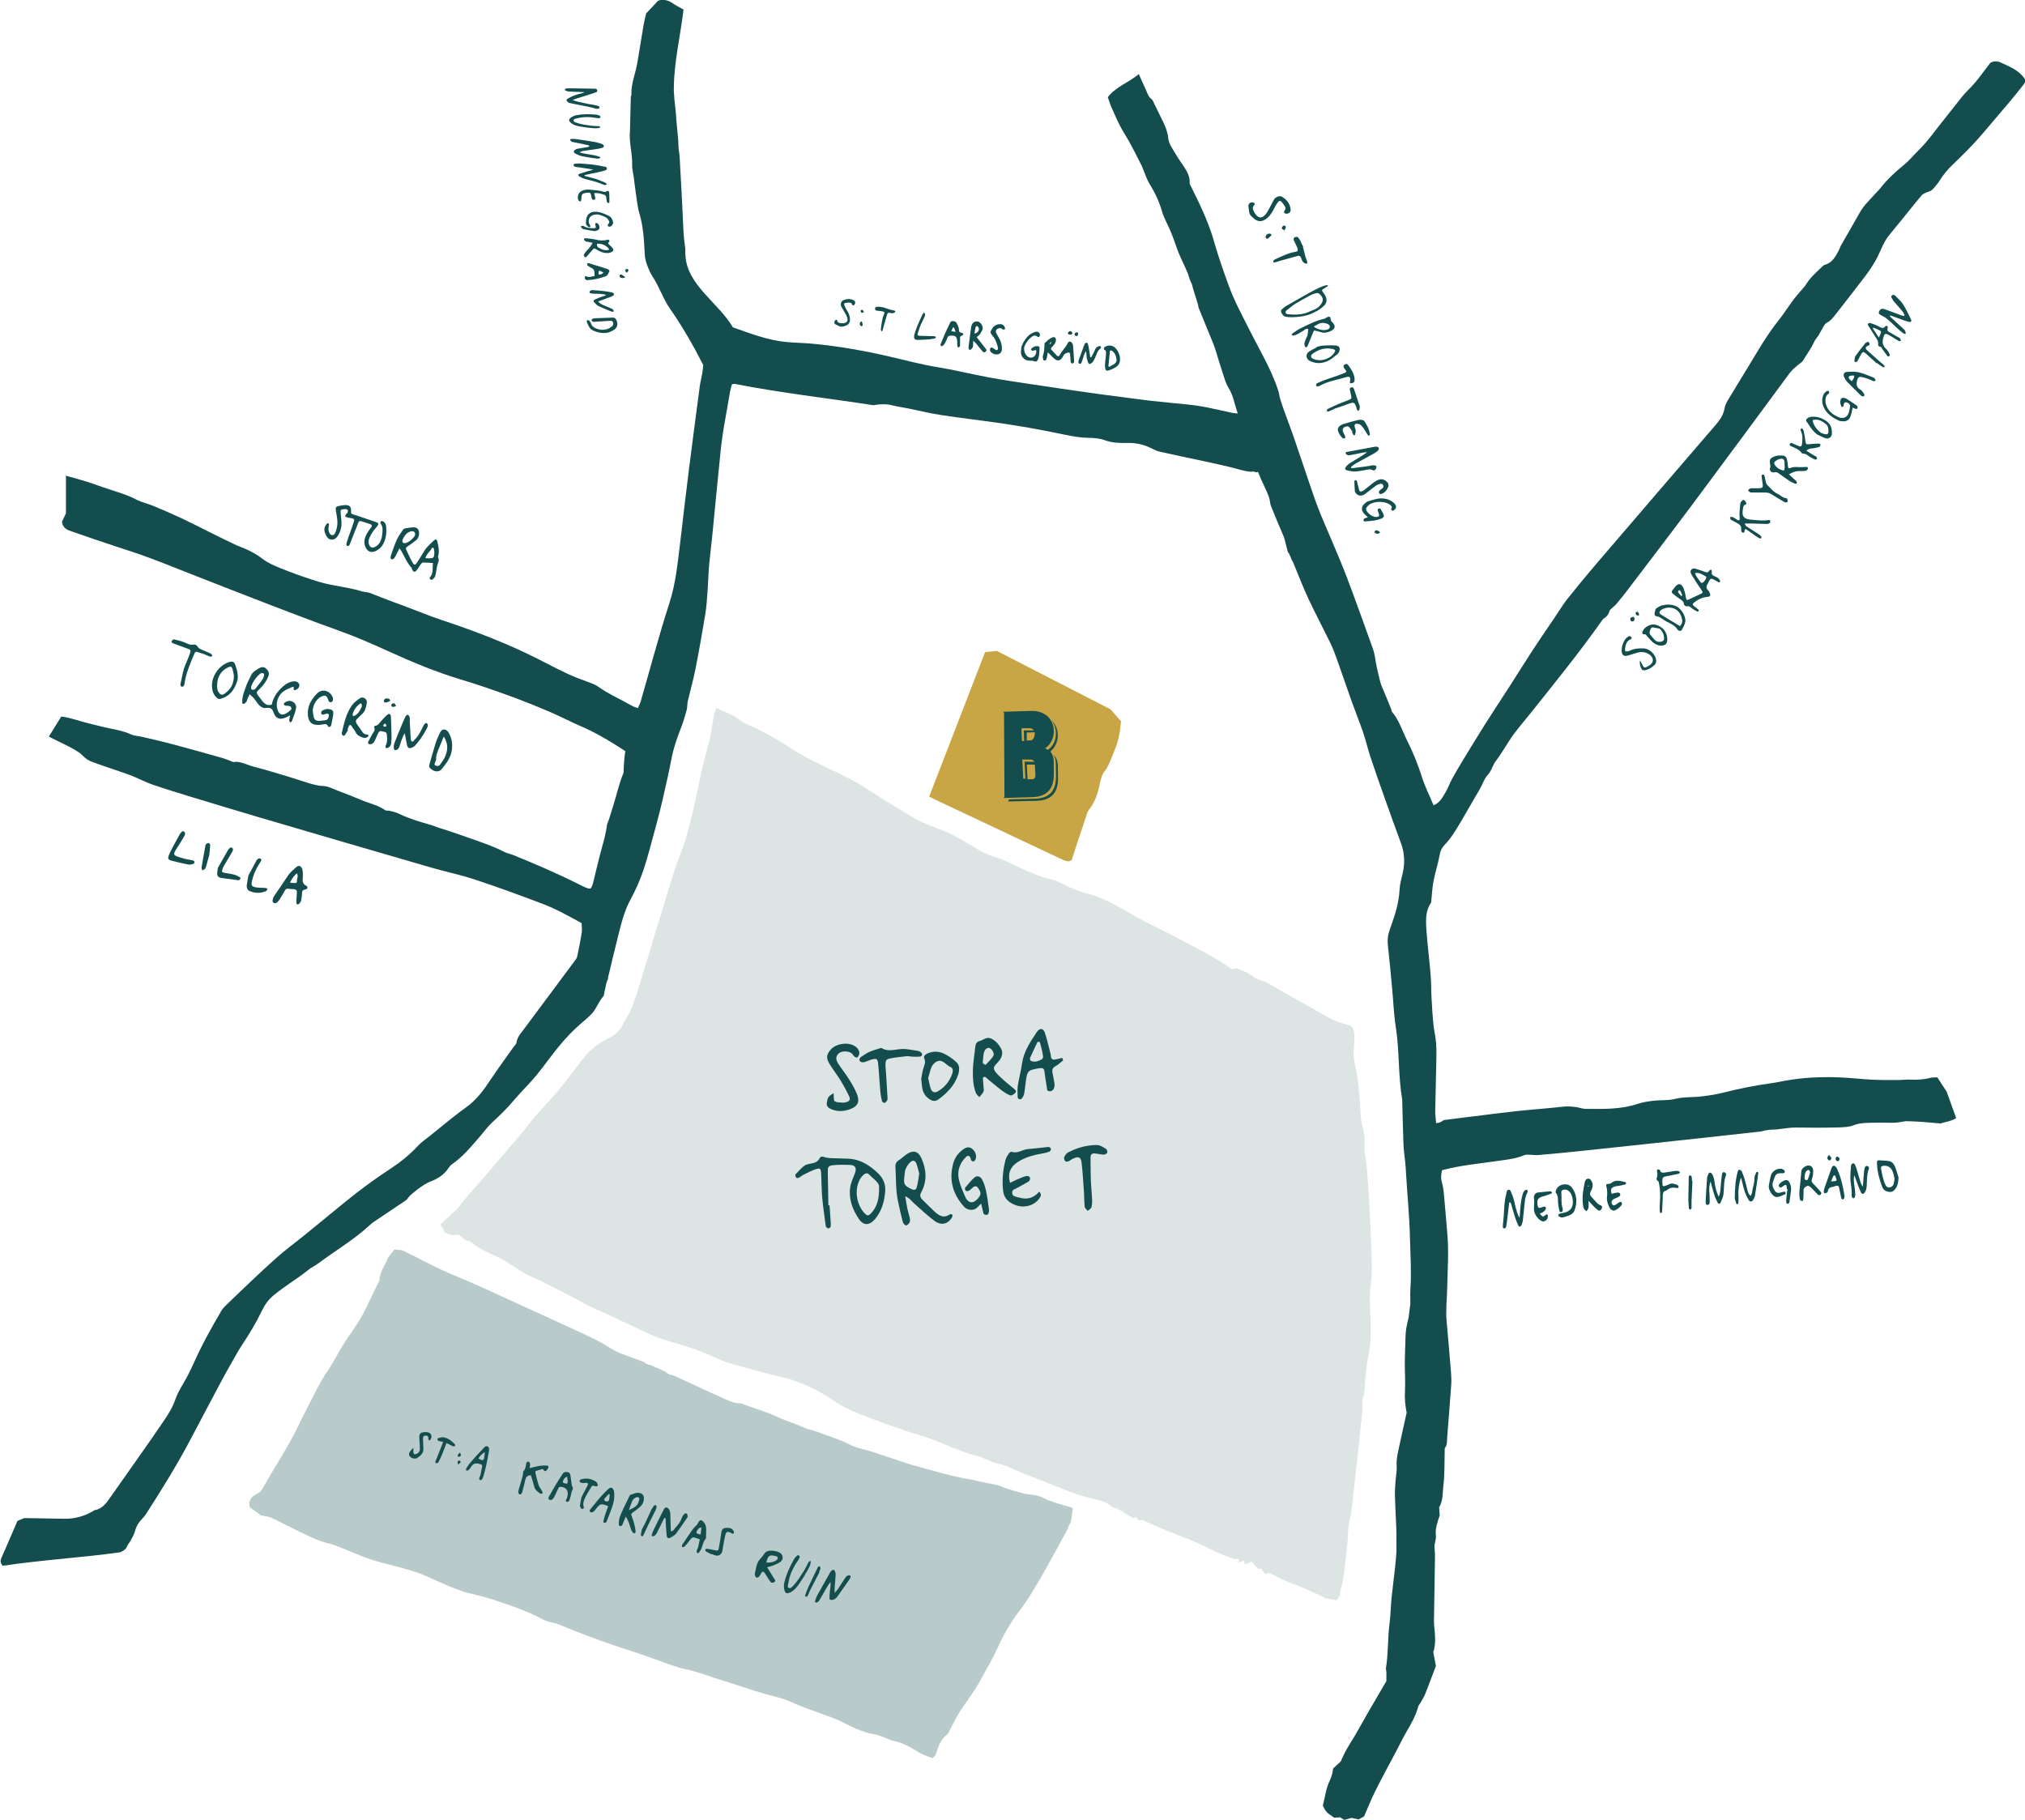 <?xml version="1.0" encoding="utf-8"?>
<!-- Generator: Adobe Illustrator 24.0.3, SVG Export Plug-In . SVG Version: 6.00 Build 0)  -->
<svg version="1.1" id="Layer_1" xmlns="http://www.w3.org/2000/svg" xmlns:xlink="http://www.w3.org/1999/xlink" x="0px" y="0px"
	 viewBox="0 0 2416.2 2172" style="enable-background:new 0 0 2416.2 2172;" xml:space="preserve">
<style type="text/css">
	.st0{fill:#144D4D;}
	.st1{opacity:0.15;fill:#144D4D;}
	.st2{fill:#C9A645;}
	.st3{opacity:0.3;fill:#144D4D;}
	.st4{fill-rule:evenodd;clip-rule:evenodd;fill:#144D4D;}
</style>
<g>
	<path class="st0" d="M752.7,115.5c0.3-0.9,0.7-1.6,0.7-2.2c-0.6-13.6,5.1-26,7.2-39.1c2.5-14.8,4.8-29.5,7.3-44.3
		c1-5.5,2.4-11,3.1-13.9c5.6-6,9.4-10,14.3-15.2c5.2-1.8,11.3-1.2,17.3,3.1c4,2.8,8.4,4.9,13,7.5c-3.9,32.7-11.8,64.2-11.6,97.2
		c1,17.6,2.1,19.5,2.6,28.2c0.6,10.6,1.6,17.9,2.5,28.5c0.3,3.9,0.6,12.4,0.6,12.4s1,5.7,1.2,9c1.7,30.3,3.4,60.5,4.7,90.8
		c0.3,6.9,2.2,20,2.2,20c-0.3,2.1-0.1,4.6,0.1,7.8c2.1,34.9,39,55.6,56.6,85.3c22.1,7.8,42.6,15.7,64.8,17.6c10.3,0.9,20.6,1,30.9,2
		c30.5,2.9,60.6,8.2,90.5,15.1c19.4,4.5,38.7,9.7,58.4,12.9c20,3.2,39.7,8.2,59.6,11.9c17.3,3.2,34.7,5.8,52.1,8.4
		c23,3.5,46,6.8,69,10.1c11.5,1.7,23.1,3.1,34.6,4.6c13.1,1.7,26.3,3.6,39.4,5.1c14.9,1.7,29.8,2.9,44.6,4.5
		c6.6,0.7,13.2,1.6,19.7,2.9c10.7,2.1,21.4,4.6,32.1,6.9c1.9,0.4,3.8,0.5,6.7,0.8c-3.9-10.8-5.2-21.2-10.9-30.4
		c-3.5-5.5-5.2-12.2-7.3-18.5c-3-8.9-5.6-18-8.4-27c-0.9-3-2-5.9-3.2-8.8c-5.7-13.9-11.4-27.8-17.2-42.1c0.4-2.9-4.7-15-7.6-27
		c-5.3-11.3-2.1-7.5-7.8-19.8c-3.9-8.5-8.1-16.9-11-25.7c-3.5-10.6-7.7-20.9-12.7-30.9c-1.5-3-3.5-8-4.4-11.2
		c-3.3-11.7-8.5-22.5-14.9-32.8c-2.6-4.2-4.1-9-6.1-13.5c-1.2-2.7-2-5.6-3.3-8.2c-6.8-13.3-13.2-26.7-21.2-39.4
		c-5.6-8.9-9.7-18.9-14.1-28.6c-1.9-4.2-3.2-8.7-5-13.5c9.4-12.5,24.7-17.2,37-27.6c3.2,7.2,6,13.5,8.9,19.8c1.6,3.6,2.7,7.4,6.2,10
		c1.7,1.3,2.5,3.8,3.5,5.9c3.4,6.9,6.7,13.8,10.1,20.7c3.1,6.3,5.7,12.7,6.4,19.8c0.3,3.5,1.7,7.2,3.5,10.3
		c4.5,7.8,9.3,15.4,14.4,22.7c4.6,6.7,8.5,13.6,7.6,21.5c11.3,22.6,22.2,44.6,29,68.5c5.5,19.2,12.1,38,19,56.7
		c4.3,11.5,9.9,22.5,15.4,33.5c8,16,16.3,31.9,24.7,47.8c6.8,13,13,26.2,17.6,40.2c1.1,3.4,1.5,7.1,2.5,10.5
		c1.5,5.1,3.3,10.1,5.1,15.1c3.5,9.7,7.2,19.3,10.6,29.1c6,17.3,11.7,34.6,17.6,51.9c3.9,11.3,7.6,22.7,11.9,33.8
		c4.5,11.8,9.7,23.3,14.6,34.9c6.6,15.9,13.6,31.7,19.7,47.9c10.6,28,20.6,56.1,30.7,84.2c3.2,8.8,2.8,13.6,5.3,24.7
		c3.1,12.6,3.5,16.6,6.7,23.7c3.6,8.1,6.8,16.4,10.2,24.7c0.4,0.9,0.2,2.2,0.7,2.8c8.7,10,12.3,22.7,18.1,34.2
		c6.9,13.9,12.9,28.2,17.6,43.2c3.6,11.7,9.3,22.7,14.1,34.4c7.4-2.9,10.5-9.3,14.1-15.1c3.1-5,4.9-10.9,7.8-16.1
		c4.3-7.9,8.9-15.6,13.6-23.3c8.4-13.9,16.9-27.8,25.6-41.6c9.8-15.5,19.9-30.7,29.8-46.1c9.3-14.5,18.4-29.2,27.9-43.7
		c8.5-13,17.3-25.8,26-38.6c5-7.3,9.5-15,15-21.9c11.2-14.1,22.6-27.9,34.3-41.6c47.5-55.4,95-110.8,142.7-166.1
		c5.1-5.9,9.2-12,10.5-20c0.7-4.1,3.1-8,5.3-11.6c7.3-12.3,14.8-24.3,22.2-36.5c11.7-19.3,22.9-39,37-56.6
		c5.8-7.3,10.7-15.1,16.2-22.6c3.7-5.1,8-9.8,12-14.6c1.5-1.8,3.2-3.4,4.4-5.4c4.8-8.1,11.9-14.2,18.6-20.7c1.2-1.1,2.5-2.5,4-2.9
		c9-2.5,12.7-10,16.6-17.3c0.9-1.8,1.4-3.7,2.4-5.5c7.5-13.3,15.2-26.4,22.7-39.7c4.9-8.8,12.4-15.4,18.9-22.9
		c1.5-1.7,3.3-3.2,4.7-5c8.4-10.8,18.2-20.1,28.9-28.7c6.4-5.2,11.7-11.8,17.6-17.6c11.7-11.4,20.8-25.1,31.1-37.6
		c7.2-8.8,13.9-17.9,21.1-26.7c3.5-4.3,7.7-8.2,11.5-12.3c2.5-2.7,4.9-5.4,7.1-8.3c5.1-6.5,10-13.2,14.8-19.4
		c4.3-2.2,8.5-2.1,12.1-0.4c10.4,4.9,21.6,8.7,29.4,20.2c1,2.2-0.9,4.9-3,7.6c-4.5,5.7-9,11.4-13.7,17
		c-11.1,13.2-22.3,26.4-33.6,39.6c-11.1,13.1-23.3,25.2-35.7,37.1c-6.3,6-11.9,12.6-16.4,20c-2.1,3.4-4.8,6.3-7.4,9.3
		c-3.3,3.8-5.3,2.4-12.9,6.8c-3.1,3.7-6.1,7.2-9,10.8c-10,12.4-19.9,24.9-30.1,37.1c-4.6,5.5-7.6,11.6-10.4,18
		c-4.7,11-10.8,21.3-18.1,30.8c-11.7,15.2-23.3,30.4-35.2,45.5c-3.3,4.1-6.4,8.5-11.5,11c-1.3,0.6-2.4,2.2-3.2,3.6
		c-2.2,3.7-4.2,7.5-6.5,11.5l-4.3,5.9l-3.8,7.7c-3.3,5.3-7,11.2-11,17.4c0,0-10.8,7.8-15,13.5c-38.2,51.7-76.3,103.5-114.8,155.1
		c-26.1,35-52.7,69.6-79.1,104.4c-4,5.3-8.2,10.5-12.5,15.6c-2.1,2.5-4.7,4.5-8.4,8c-0.8,2.6-2.1,7-6.6,9.5c-0.8,0.5-1.5,1.2-2.1,2
		c-27.2,38.7-57.1,75.4-86.5,112.3c-8.4,10.6-17.5,20.6-24.8,32.1c-2.2,3.4-4.2,6.8-6.4,10.1c-3.6,5.5-7.2,11-11.2,16.3
		c-2.6,4.8-4,10-8.1,14.4c-4.1,4.4-6,10.9-9.1,16.3c-7.5,13.1-15.1,26.2-22.8,39.3c-3.2,5.4-6.4,10.7-9.9,15.9
		c-2.6,3.8-5.4,7.5-8.6,10.8c-3.4,3.5-5.9,7.4-6.7,12.1c-2.5,14-7.6,27.5-8.9,41.7c-0.5,4.9-0.9,9.9-1.5,16.3
		c-6.4,8.5-6.5,20-5.7,31.3c1.2,18.3,3.6,36.4,5.1,54.7c0.8,9.3,0.6,18.6,1.1,27.9c0.6,10.6,1.2,21.3,2.3,31.8
		c0.7,7.2,2.6,14.4,3.1,21.6c0.6,7.6,0.5,15.3,0.3,23c-0.3,19.3-1,38.6-1.3,57.9c-0.1,4.9,0.7,9.9,1.1,14.9c5.3-1,5.3-1,9-3.7
		c11.7-1.5,22.5-2.9,33.3-4.2c18.8-2.3,37.6-4.8,56.4-6.8c17.1-1.8,34.3-2.9,51.5-4.9c4.8-0.6,10.7-0.5,16,0.3
		c3.8,0.3,5.1,1.4,11.1,2.2c21.9,0,41.1,1.2,63.7-6.1c5.9-1.9,12.3-2.9,18.5-3.6c8.6-1,17.5-0.1,25.7-2.2
		c10.9-2.7,21.8-1.6,32.6-3.1c7.9-1,15.9-2.1,23.7-4.1c18.8-4.8,37.8-8.6,57-11.3c6.4-0.9,12.8-2.2,19.2-3.4
		c20.7-3.7,41.6-4.5,62.6-3.8c13.3,0.5,26.6,2.1,39.9,2.8c10.3,0.5,20.6,0.4,30.9,0.4c4.6,0,9.3-0.7,13.9-0.5
		c8.4,0.4,16.6,0,24.7-2.1c2.5-0.6,5.2-0.4,8.3-0.6c3.9,5.9,7.6,11.6,11.2,17.2c3.7,10.5,7.4,20.8,11.3,31.5
		c-5.9,3.6-12.5,4.4-18.6,6.3c-20.7-1.7-25.4-2.4-41.6-2.7c-7.1,1.2-11.6,2.1-18.2,1.9c-7.5-0.2-14.9-0.2-22.4,0
		c-7.1,0.2-14,0.1-21,2.8c-6.3,2.5-13.7,2.6-20.6,2.8c-16.3,0.4-32.7,0.3-49,0.1c-6.9-0.1-12.9,1.2-23.2,2.3
		c-6.2,0.2-9.7,0.1-18.5,2.4c-16.2,1.8-32,3.5-47.9,5.3c-28.8,3.1-57.6,6.3-86.4,9.4c-27.5,3-55,5.9-82.5,8.8
		c-16.2,1.7-32.5,3.2-48.7,4.6c-2.9,0.3-5.9-0.2-8.8-0.3c-2.6,0-5.6-0.5-7.8,0.4c-9.9,4.3-20.5,5.3-30.9,6.8
		c-22.3,3.3-44.9,5.2-67.4,11.2c-0.9,4.5-1.7,9-0.2,14.2c1.6,5.4,2.2,11.1,2.7,16.7c1.4,14.9,2.5,29.8,3.8,44.7
		c2,21.6,0.3,43.3-0.1,64.9c-0.2,13.3-2,26.5-0.7,39.8c1.9,20.2,3.5,40.4,5.2,60.6c0.4,5,0.6,10,0.3,14.9
		c-1.5,21.3-3.2,42.5-4.9,63.8c-0.3,3.9,0.3,8-2.4,11.5c-0.7,0.9-0.4,2.5-0.5,3.8c-0.4,13.9,0.1,28-1.6,41.7c-1,8.5-0.2,17.7-5,25.6
		c0.2,3.3,0.4,6.6,0.6,9.8c-2.7,8-5.5,15.7-4.5,24.3c0.4,3.4-1,7.1-1.8,12c0.2,3.4,0.8,8.4,0.7,13.3c-0.3,25.1-0.8,50.2-1.2,75.3
		c0,2.9,0.1,5.7,0.4,8.6c1.1,10.3,1.9,20.6-1.2,29.4c1.2,6.8,2.3,12.3,3.1,16.7c-4.5,11.8-8.5,22.7-12.8,33.5
		c-1.6,3.9-4,7.5-6.1,11.3c-0.6,1.1-1.8,2.1-2.1,3.3c-2.7,10.4-7.8,19.6-13.2,28.8c-4.8,8.3-9,16.9-13.5,25.4
		c-8.4,15.9-17,31.6-25,47.7c-4.7,9.4-8.5,19.3-13,29.5c-1.9,1-4.2,2.3-6.6,3.6c-2.7-0.6-5.3-1.2-8.4-1.9c-2.4,0.7-5.2,1.6-8.5,2.5
		c-1.5-0.9-3.1-1.9-5.1-3.1c-2.2,0.1-4.8,0.3-7.1,0.4c-9.7-6.7-9.7-6.7-13.5-14.4c2.6-9.5,3.5-20.1,8.2-29.8c2.1-4.4,3.5-9.1,4-14.4
		c2.9-2.7,5.8-5.4,9.2-8.6c2.9-6.8,6.5-14.1,11-21.2c7.7-12,14.3-24.7,21.5-37.1c7.3-12.6,14.7-25.2,21.9-37.5c0-3.8,0.1-7.2,0-10.5
		c0-1.7-0.7-3.4-0.5-4.9c2.9-18.1,2-36.4,4.4-54.5c1.3-9.8,1.3-19.8,2.3-29.7c1.7-16.2,4-32.3,5.4-48.5c0.8-8.6,0.3-17.3,0.4-25.9
		c0-4-0.1-7.9-0.3-11.9c-0.5-11.9-1.2-23.9-1.5-35.8c-0.1-6,0.4-12,0.8-17.9c0.4-5.6,1.7-11.2,1.3-16.7c-0.6-8.5,1.5-16.5,3.2-24.6
		c2.8-13.3,5.9-26.5,8.7-39.4c-1.9-9-2.4-17.5-2-26.2c0.6-11.6-0.3-23.3-0.2-34.9c0.1-10.3,0.7-20.6,0.9-30.8
		c0.2-7.6,1.7-13.2,3.7-22l2-15.8c0-6.5-0.3-12.5,0.1-18.5c1.3-19.6,0-39.2-0.5-58.8c-0.6-28.3-3.6-56.4-5.1-84.7
		c-0.5-9.6-2.4-19-2.7-28.6c-0.6-17-1-33.9-1.5-50.9c0-1,0.1-2-0.1-3c-4.8-28.5-3.1-57.6-7.6-86.2c-2.4-15.4-2.9-31.1-4.4-46.7
		c-1.6-16.9-3.1-33.8-5-50.6c-0.7-5.8-0.1-11.3,1.6-16.7c1.1-3.5,2.4-6.9,3.6-10.4c4.4-12.6,8-25.3,8.7-38.8
		c0.3-6.9,2.3-13.8,3.9-20.6c0-0.1,0-0.1,0-0.2c2.7-11.7,2-23.9-2.2-35.2c-0.2-0.5-0.4-1.1-0.6-1.6c-6.5-17.8-13-35.6-19.3-53.5
		c-5.7-16-11.3-32-16.6-48c-3.2-9.7-5.5-19.8-8.8-29.5c-4.1-11.9-8.9-23.6-13.1-35.4c-6-16.9-11.8-33.9-17.8-50.8
		c-2.3-6.6-4.8-13.1-7.8-19.4c-8.7-17.9-18.1-35.5-26.5-53.6c-6.6-14.1-12.1-28.7-18.5-44c-1.3-0.8-3.8-10-5.9-11.3l-4.4-17.2
		c-5.4-12.8-10.8-25.3-15.8-37.9c-1.3-3.3-1.1-7.2-2.4-10.6c-4.1-11.2-8.5-18.1-13.1-30.2c-2.9,1.6-5.1-1.5-7.6-0.1
		c-8.4-0.3-16.5-3.4-24.8-5.4c-10.3-2.5-20.7-4.7-31.1-7c-17.8-3.8-35.7-7.5-53.5-11.5c-3.5-0.8-6.9-2.5-10.2-4.1
		c-9.1-4.6-18.7-6.7-29-6.4c-8.9,0.2-17.7,0-26.4-3.2c-6.1-2.3-13.1-2.8-19.7-2.9c-13.8-0.2-26.9-3.5-40.3-6.2
		c-20.2-4.1-40.5-7.7-60.8-10.7c-24.6-3.7-49.4-6.4-74.1-10.2c-13.4-2-26.7-5.3-40-8c-4.6-0.9-9.2-1.6-13.7-2.5
		c-3.9-0.7-7.7-2-11.6-2.3c-5.2-0.4-10.5,0-15.7,0.9c-0.3,0-0.7,0-1,0c-54.8-8.5-110-14.6-164.5-25.3c-0.9-0.2-1.9,0.2-3.6,0.4
		c-0.7,2.7-1.6,5.4-2.2,8.3c-2.7,15.1-5.3,30.1-7.9,45.2c-1,6-2.3,15.9-3,21.9c-2.4,23.1-4.6,46.2-6.9,69.2
		c-1.3,13.3-2.5,26.5-3.9,39.8c-1.1,10.6-2.5,21.1-3.4,31.7c-0.8,9.6-1,19.2-1.7,28.9c-0.7,10-1.3,20-2.9,29.8
		c-3.6,21.9-7.5,43.8-11.8,65.6c-2.5,12.6-6.1,25.1-9,37.6c-0.8,3.5-0.4,7.4-1.4,10.9c-2,7.4-4.2,14.7-7,21.8
		c-4.5,11.5-8.5,23-10.9,35.2c-3.2,16.8-7,33.5-10.9,50.3c-2.2,9.5-4.5,18.9-7.1,28.2c-5.2,18.7-9.7,37.6-15.9,56
		c-4,11.9-9.3,23.6-15.3,34.7c-7.9,14.6-11.4,30.5-15.4,46.3c-4,15.5-7.5,31-11.4,47.2c0.6,1,0,0-1.8,5.7
		c-1.1,5.1-2.3,10.9-3.3,15.5c-6.8,7.8-7.8,14.1-13.8,20.8c-4.2,4.7-9.2,8.6-13.9,12.7c-8.8,7.6-16.8,16.1-24.3,25
		c-9.8,11.7-18.5,24.4-28.2,36.2c-8.4,10.2-18.1,19.4-26.6,29.5c-8,9.5-16.9,18.3-26.1,26.7c-5.1,4.6-9.1,10.3-13.6,15.5
		c-10.7,12.3-20.8,25.1-34.5,34.5c-1.9,1.3-3.3,3.3-4.6,5.2c-5.1,7.4-12.5,12.2-20.6,15.2c-9.6,3.5-23.1,15.4-23.1,15.4
		s-4.1,3.6-4.6,5.2c-1,1-1.3,1.6-1.9,1.9c-12.6,8.5-25.2,16.9-37.8,25.4c-2.1,1.4-4.1,3-5.9,4.7c-18.9,17.4-41.1,30.4-61.6,45.7
		c-2.4,1.8-9.3,5.8-9.3,5.8c-14.4,11.8-28.9,19.9-43.3,31.8c-6.1,5-10.5,11.1-14.2,18.7c-6.8,14.2-15,27.7-23.7,40.8
		c-4.8,7.3-8.8,15-13.2,22.5c-3.4,5.8-6.6,11.7-9.8,17.6c-13.2,24.7-26.2,49.4-39.3,74.2c-15.8,29.8-33.6,58.4-51.8,86.7
		c-1.4,2.2-3,4.3-4.8,6.1c-4.3,4.3-7.3,9.2-8.8,15.2c-1.1,4.1-3.6,7.8-5.3,11.3c-3.2,4.5-2.5,3.8-4.9,8.1c-1.6,3.2-7.3,5.5-7.3,5.5
		c-46.4,6.5-93.6,9.1-140.2,16.1c-2.9-3-3.1-6.1-1.6-9.4c1.5-3.3,2.9-6.7,4.4-10c4.9-11.3,9.8-22.5,14.8-34.2
		c2.7-1.1,5.8-2.3,8.1-3.3c16.4,0.3,32,0.6,47.7,0.8c12.3,0.2,23.7-2.9,34.3-9.1c0.6-0.3,1.1-1,1.7-1.1c10-1.7,14.7-9.2,19.9-16.7
		c20.6-29.5,41.7-58.7,61.9-88.5c5.6-8.3,11.2-16.7,14.6-26.6c3.3-9.9,9.6-18.7,14.5-28.1c2.6-5,5.1-10.1,7.4-15.2
		c9.6-21.6,21-42.2,33-62.6c1.3-2.3,3-4.3,4.9-6.1c14.4-13.8,28.8-27.8,43.4-41.3c11-10.2,22-20.4,33.8-29.5
		c26.9-20.7,52.4-43,79.2-63.9c13.4-10.4,27.2-20.2,41.4-29.5c11.7-7.7,22.5-16.5,32.1-26.9c4.2-4.6,9.7-8.1,14.6-12.1
		c14.1-11.2,27.7-23,42.4-33.4c12.8-9.1,21.5-21.1,29.9-33.8c8.6-13,17.9-25.5,26.9-38.2c1.3-1.9,3.4-3.7,3.7-5.8
		c1-6.7,5.5-11.3,9.2-16.3c20.1-27,40.2-54,60.3-81c1.2-1.6,2.5-3.3,2.9-5.1c2-9.6,4-19.3,5.5-29.1c0.5-3.4-0.1-7.1-0.2-10.8
		c-15.3-8.4-30.1-16.8-45.9-22.8c-27-10.3-54.2-20.2-81.6-29.3c-17-5.6-34.7-9.2-51.9-14.2c-68.7-19.9-137.4-40-206.1-60.2
		c-26.4-7.8-52.8-15.8-79.2-23.8c-15.9-4.9-31.8-9.7-47.5-15.1c-7.5-2.6-14.6-6.3-21.9-9.4c-3.4-1.4-6.8-2.7-10.3-3.9
		c-13.2-4.6-26.5-8.9-39.6-13.7c-4.3-1.6-8.1-4.1-11.5-7.7c-3.3-3.5-7.8-5.9-12.1-8.3c-5.2-3-10.6-5.5-15.9-8.1
		c-3.8-1.9-7.7-3.8-12.2-6.1c4.9-7.9,9.7-15.6,14.8-23.9c10.9,1.2,21.4,5.4,32.3,8c8.4,2,16.7,4.3,25.1,6c8.8,1.8,17.5,3.4,25.7,7.2
		c4.3,2,9.6,2,14.3,3.2c12,2.8,23.9,5.5,35.8,8.7c19.6,5.2,39.1,10.7,58.6,16.2c4,1.1,7.9,2.9,13.5,5c7.8-1.6,16.2,3.4,25.1,5.7
		c13.2,3.4,26.3,7.4,39.3,11.3c7.9,2.4,15.8,5,23.7,7.5c6.3,2,12.4,3.8,19.3,4.1c5.7,0.2,11.4,3.3,16.9,5.4
		c9.5,3.6,19,7.2,28.3,11.2c9.5,4.1,19.9,6,29.1,12.5c5.6,0.3,11.6,1.7,17.4,4.6c11.4,5.5,23.6,9,35.8,12.5c4,1.1,7.8,2.9,11.9,4.1
		c10.6,3.2,21.1,6.9,31.6,10.6c15.3,5.4,30.7,10.4,45.2,17.8c3.2,1.6,6.9,2.2,10.3,3.6c27.7,11.2,55.2,23.1,81.9,36.7
		c2.4,1.2,4.8,2.2,7.3,3.1c0.9,0.3,1.9,0.1,3.4,0.1c0.8-1.7,2-3.4,2.4-5.2c3.7-14.5,6.9-29.1,10.9-43.5c2.4-8.6,4.8-17.2,5.9-26.1
		c0.3-2.6,1.7-5,2.5-7.5c1.9-6,3.7-12,5.6-18c4-12.5,5.9-23.3,11.9-37.9c0-0.7,0.3-16.8,2.1-25.6c-4.3-2.8-8.4-5.5-12.6-8.1
		c-12.7-7.9-25.7-15.3-39.5-21.2c-13.1-5.6-25.7-12.4-38.8-17.9c-16.2-6.9-32.5-13.5-49-19.4c-18.7-6.8-37.6-13.3-56.6-19
		c-29.4-8.8-57.6-20.6-85.5-33.3c-20-9.1-40-17.9-60.8-25.3c-28.8-10.2-57.3-21.3-85.8-32.2c-28.9-11.1-57.7-22.5-86.5-33.7
		c-18-7-35.8-14.3-53.9-21c-12.8-4.8-25.8-8.8-38.7-13.1c-17.3-5.8-34.6-11.5-51.7-17.6c-5.4-1.9-11.8-3.5-12.8-12
		c1.6-3.4,3.2-6.7,4.7-10v-44.9c9,2.6,17.3,4.7,25.5,7.3c8.5,2.7,16.9,6,25.4,8.7c11,3.6,22.1,6.7,32.5,12.2
		c6.6,3.5,14.3,5.1,21.3,8c11.3,4.7,22.6,9.6,33.7,14.8c12.5,5.9,24.9,12.3,37.3,18.5c9.2,4.5,18.4,9.1,27.7,13.4
		c3.9,1.8,8,3.1,11.9,4.9c6.3,3,12.4,6,17.9,10.4c9.1,7.2,20.1,11.1,30.8,15.3c12.5,4.9,25.1,9.2,37.9,13.1
		c17.1,5.2,34.8,6.2,51.9,11.6l8.2,1.4c10.2,3.9,20.3,8.1,30.6,11.8c18.8,6.7,37.1,14.5,56,20.9c39.1,13,77.6,27.6,114.5,46.3
		c16,8.1,31.8,16.8,48.5,23.3c3.4,1.3,6.9,2.4,10.3,3.8c4.3,1.8,9,3,12.7,5.7c12.8,9.2,27.2,15.3,40.7,23.1c1.9,1.1,4.2,1.7,7.1,2.8
		c1.2-2.7,2.5-4.9,3.2-7.3c11.4-39.3,21.8-79,34.4-117.9c7.6-23.4,9.8-47.4,12.8-71.4c1.6-12.6,2.9-25.1,4.4-37.7
		c2.1-17.5,4.2-35,6.4-52.5c4.2-32.7,8.4-65.4,12.8-98.1c0.7-4.9,2.1-9.8,2.9-14.7c0.6-3.6,0.8-7.2,1.1-9.8
		c-12.1-23.8-24.9-46-39.5-67c-8.6-12.3-12.6-26-20.9-38.5c-3.8-5.8-9-18.2-9.3-25.5l0,0c-0.9-16.6-1.5-33.1-6.3-49.3
		c-2.7-8.9-3.3-18.3-4.8-27.5c-0.8-5.2-1.3-10.5-2-15.8c-0.7-5.2-2.2-10.3-2-15.5c0.4-13.7-4-26.9-2.6-40.2L752.7,115.5z"/>
	<path class="st1" d="M1621.1,1725.9c-2.6,24.5-5.3,49-8.2,73.4c-0.9,7.9-2.8,15.7-4,22.8c-0.5,8.3-0.8,15.9-1.6,23.5
		c-1.3,12.9-2.9,25.7-4.6,38.5c-0.8,6.1-3.4,11.9-4,18.1c-0.2,2.4-2.3,4.6-3.6,7.3c-5.2-0.9-10-1.7-14.9-2.6
		c0.1-0.2,0.2-0.5,0.3-0.7c-12.4-5.5-24.5-11.7-37.3-16.1c-9.5-3.3-18.1-8-26.9-12.5c-1.5-0.8-3.6-0.6-6.5,0.6
		c-1.6-2.1-3.2-4.2-4.8-6.4c-1.2,0-2.5,0-4.1,0c-2.3-2.6-4.8-5.2-7.5-8.3c-2.5,0.9-4.9,1.8-7.8,2.9c-0.5-1.3-1-2.7-1.6-4.5
		c-1.7,0.8-3.3,1.5-5.6,2.6c-0.2-1.5-0.3-2.6-0.5-4.5c-1.5,0.1-3.3,0.3-4.5,0.4c-5.7-2.1-11.1-3.9-16.3-6c-7.6-3.1-15-7-22.4-10.6
		c-12.8-6.2-26.3-10.7-39.4-16.1c-10.7-4.4-21.3-9.2-32.5-14.1c-0.8,0.1-2.4,0.4-4,0.7c-1.1-1.4-2-2.6-3-3.8
		c-1.4,0.2-2.7,0.5-3.9,0.7c-3.5-2-7-3.6-10.1-5.9c-3.9-2.9-8.1-5.2-12.8-6.4c-0.9-0.2-1.9-0.7-2.6-1.3c-7.3-6.6-16.7-7.7-25.6-10.1
		c-7.3-2-14.8-3.9-21.9-6.6c-20.5-7.9-40.7-16.1-61.1-24.2c-9-3.6-17.7-8.2-27-10.3c-9.4-2.1-17.3-7.5-26.6-9.6
		c-9-2.1-17.7-5.7-26.4-9c-9-3.4-17.7-7.6-26.8-10.8c-9.7-3.5-19.7-6.1-29.4-9.4c-13.5-4.6-27-9.4-40.4-14.4
		c-9.6-3.6-19.2-7.3-28.5-11.6c-6.3-2.9-12.3-6.5-18.1-10.4c-19.5-13.2-40.3-23-63.3-28.4c-19-4.5-37.8-9.7-56.6-14.9
		c-7.3-2.1-14.6-4.7-21.5-8c-18.7-8.9-38.4-14.9-58.2-20.5c-7.6-2.2-15.1-5.3-22.3-8.6c-16-7.3-31.9-15.1-47.9-22.6
		c-6.3-3-12.9-5.3-19.1-8.5c-14.2-7.2-28.1-14.9-42.3-22.1c-9.7-5-19.5-10.1-29.6-14.3c-8.1-3.4-14.9-8.6-22.3-13
		c-4.9-2.9-9.3-6.6-14.4-8.9c-12.9-5.8-25.9-11.4-36.9-20.6c-5.7,0.3-8.1-4.8-13.1-7.7c-4.9,1.2-10.7,1.1-17-2.9
		c-0.3-1-0.8-2.9-1.6-4.6c-0.7-1.3-1.9-2.4-3.4-4.2c6.2-5.7,12.2-11.2,18.3-16.9c1.4-1.3,3-2.7,4.1-4.3c8-11.1,17.4-20.9,26.3-31.1
		c9.8-11.2,19.4-22.6,29.1-34c7.8-9.1,15.6-18.1,23.2-27.2c4-4.8,7.5-10.2,11.7-14.9c9.4-10.8,19.4-21,28.6-32
		c9-10.7,17.2-22.1,25.7-33.1c1.8-2.4,3.8-4.6,5.7-7c8-10.2,18.5-17.2,29.9-22.9c7.2-3.6,12.3-8.9,15.8-16c2.3-4.8,5.4-9.2,7.8-13.9
		c1.9-3.8,3.4-7.9,4.8-11.9c2.1-5.9,4.2-11.8,6-17.7c7.5-24.5,14.9-49,22.3-73.5c7.1-23.2,14.1-46.4,21.3-69.5
		c1.5-4.8,3.3-9.4,5.2-14.1c7.6-18.2,12.1-37.3,16.6-56.4c5.9-25.3,10.2-50.9,17.6-75.8c3.2-10.8,4.1-22.2,6.4-33.3
		c1.4-6.8,1.2-4.9,3-11.2l20,8.9c2.4,1.5,4.5,2.9,6.6,4.3c2.4,1.7,4.6,3.9,7.3,5c18.9,8.1,36.9,17.9,54.2,29.3
		c13,8.6,27,15.7,41.1,22.4c18,8.6,36,16.8,52.6,28c16.5,11.1,34,20.9,50.9,31.4c11.4,7.1,23.7,11.8,36.2,16.3
		c9.3,3.4,18.1,8.4,26.7,13.4c12,7.1,23.4,14.8,37.2,18.9c11,3.3,21.3,9.1,31.9,13.9c11.8,5.3,23.7,10.4,36.5,13.2
		c4.8,1,9.3,3.5,13.7,5.7c9.2,4.7,18.8,8.5,28.8,11.1c16.5,4.4,31.4,12.4,46.1,21c9.2,5.4,18.5,10.5,28.1,15.2
		c21.4,10.6,42.7,21.7,63.7,33.1c10.2,5.6,20.2,11.2,29.7,18c2.7,2,5.6,3.8,9.2,1.2c7.2,3.1,14.5,5.6,21,10.9c4,3.3,10.1,4,15,6.4
		c5,2.4,9.8,5.5,14.6,8.2c21.1,11.9,42.1,24,63.3,35.7c4.3,2.4,9.3,3.4,14,5.1c3.4,1.2,6.9,2.3,9.5,3.2c3.2,4.2,3.8,8,3.6,12.1
		c-0.2,4.3-0.1,8.7-0.5,13c-0.9,8.4-0.1,16.5,2,24.7c2.7,10.6,3.4,21.6,4.5,32.5c1.3,13.2,0.6,26.6,4.3,39.6c2.1,7.3,2,15,1.8,22.8
		c-0.3,7.5,2,15.1,2.6,22.7c1.2,14.6,2.3,29.2,3.1,43.8c1.2,22.2,2.2,44.5,2.9,66.7c0.3,9.6,0.3,19.4-1.1,28.9
		c-1.1,7.7-1.3,15.2-1.1,22.8c0.3,12.1,1.2,24.3,1,36.4c-0.2,9.3-0.9,18.7-2.9,27.7c-2.2,10.1-2.6,20.2-3.8,30.3
		c-0.8,6.7,0.1,13.8-3.1,20.2c-0.7,1.3-0.1,3.3-0.1,5.9l-0.1,3.4c0.5,0.7,0.2,2.7,0.2,3.1c-0.7,7.6-1.5,15.2-2.3,23L1621.1,1725.9z"
		/>
	<path class="st2" d="M1108.7,950.5c22.4-57.8,44.5-115.1,66.7-172.4c4.9-0.5,9.2-0.9,14-1.4c45.5,23.4,91.4,47,135.7,69.7
		c4.6,5.3,8.1,9.2,12.5,14.3c-1,10.7-2.5,22.4-7.3,33.5c-1.9,4.5-3.5,9.3-5.5,13.8c-2,4.5-3.9,8.9-7.2,12.9c-2.9,3.6-4.1,9-5.1,13.8
		c-2.5,11.4-5.7,22.4-13.3,31.7c-1.8,2.2-2.5,5.4-3.4,8.2c-4.2,12.3-8.2,24.6-12.3,36.9c-1.6,4.7-3,9.4-4.7,14.6
		c-4,3.2-8.3,1-12.5-1c-16.2-7.7-32.5-15.4-48.7-23c-32.8-15.5-65.6-30.9-98.4-46.4C1115.9,954.2,1112.7,952.5,1108.7,950.5z"/>
	<path class="st3" d="M1280,1799.3c-8.9-2.9-18.1-5-24.4-7.5c-2.1-0.7-3.7-1.1-5.2-1.8c-11.2-5.5-12.5-6-24.8-7.1
		c-3.2-0.3-8.8-2.3-12.1-3c-4.1-0.9-16-5-16-5c-1.8-1.5-10.7-3.6-12.1-3.8c-10.6-1.8-26.4-5.6-26.4-5.6s-7-1.1-9.8-1.7
		c-7.8-1.6-15.5-3.4-23.2-5.4c-13.2-3.5-26.3-7.2-39.3-10.9c-6-1.7-11.8-3.9-17.7-5.8c-10.1-3.3-20.1-6.8-30.3-10
		c-7.9-2.5-16.3-3.7-23.6-7.4c-13.6-7-28.2-11.3-42.4-16.7c-4-1.5-8.5-1.8-12.3-3.6c-10.1-5-21-7.8-31.2-12.6
		c-13.5-6.3-27.9-10.5-42-15.7c-1.2-0.5-2.5-1.2-3.8-1.2c-9.4,0.1-17.3-4.8-25.4-8.3c-18-7.9-35.6-16.5-53.5-24.6
		c-2.3-1.1-5.5-0.9-7.4-2.4c-6.7-5.1-14.7-7.1-21.4-10.8c-1.6,0.9-2.8-0.5-2.8-0.5s-2.8-0.7-3.9-2.5c-3.7-1.3-7.7-2.7-11.7-4.3
		c-9.5-3.8-19.8-6.6-28.3-12c-9.6-6.1-19.5-11.4-29.7-16.1c-28.9-13.5-58.1-26.6-87.1-39.9c-18.2-8.3-36.3-16.8-54.6-24.7
		c-14-6-28.2-11.5-41.7-18.5c-11.5-6-23.1-11.6-35.9-18c-2.1-0.2-5.7-0.6-9.2-1c-3.1,4.1-7,7.7-8.8,12.1c-3.3,7.9-8.8,15-9.2,24.1
		c-0.1,1.8-1.6,3.6-2.4,5.4c-2.2,4.5-4.3,9-6.5,13.5c-4.6,9.2-8.6,18.7-13.9,27.5c-6.1,10.3-13.5,19.8-19.8,29.9
		c-6.3,10.1-11.6,21-18.3,30.8c-11,16-18.9,33.6-27.8,50.6c-5.8,11.2-10.9,22.8-17.1,33.8c-8,14.5-16.8,28.5-25.2,42.8
		c-3.4,5.7-6.6,11.5-10.4,18c-6,4.4-16.5,6.9-13.2,19.2c4.7,3.5,9.3,6.8,13.1,9.5c4.8,1.1,9,1.3,12.5,2.9
		c9.5,4.6,18.9,9.4,28.4,14.1c13.7,6.8,27.2,13.8,42.2,17.2c3.8,0.9,7.5,2.5,11.2,3.9c12.3,4.9,24.4,10.4,37,14.6
		c13.2,4.3,26.9,7.2,40.3,11c8,2.3,16,4.6,23.5,7.9c14,6.1,27.7,12.9,42.1,17.9c1.9,0.6,3.7,1.5,5.6,2c11.2,3,22.6,5.3,33.6,8.9
		c17.6,5.9,35.3,11.6,52,19.8c5.4,2.6,10.7,6.1,16.4,7.1c9.7,1.7,18.2,6.2,27.1,9.7c22.6,8.8,45.3,17.1,68.4,24.4
		c11.7,3.7,23.2,8.1,34.8,12.1c10.4,3.5,20.6,8,31.3,10.1c15.8,3.2,30.5,9.4,45.8,14c16.2,4.8,32,10.6,48.3,15.3
		c11.1,3.2,22.5,5.2,33.2,10.3c11.9,5.7,24.7,9.6,37.1,14.3c6.5,2.5,13.2,4.5,19.4,7.5c13.7,6.7,27,14.1,42.4,16.4
		c3.6,0.5,7,2.1,10.4,3.4c4.4,1.6,8.6,3.7,13.1,4.7c9.3,2,17.5,6.3,25.4,11.3c6.2,3.9,12.8,6.8,20,8.9c1.6-1.8,3.6-3.1,4-4.8
		c2.4-9.4,6.2-18,14.1-24.2c0.7-0.6,1-1.7,1.4-2.5c4.5-8.4,8.5-17.3,13.8-25.2c8.2-12.4,17.4-24.2,24.4-37.4
		c6.7-12.6,14.2-24.8,20-37.8c7.3-16.5,16.4-31.6,27.4-45.9c7.2-9.4,13.5-19.7,19.5-29.9c8.1-13.7,15.7-27.7,23.4-41.6
		c4-7.2,7.9-14.5,12.8-23.5c0.4-0.4,1.4-5,3.3-6.8C1279.2,1810.3,1279.5,1803,1280,1799.3z"/>
	<g>
		<g>
			<path class="st0" d="M1612.7,558.7c6.4-0.8,12.7-1.5,19.1-2.4c2.1-0.3,4.2-1,6.4-1.1c1.2-0.1,2.7,0.2,3.7,0.8
				c1,0.7,0.2,3.6-1.2,4.7c-0.5,0.4-1.7,0.8-2.1,0.6c-3.8-2.3-7.5-0.7-11.3-0.1c-3.5,0.5-7,1.3-10.5,1.4c-3.1,0-6.2-0.5-9.2-1.3
				c-3.1-0.8-3.3-2.2-1.4-4.6c2.8-3.5,6.7-5.4,10.3-7.6c4.8-3,9.8-5.7,14.5-9.4c-1.1,0-2.3-0.1-3.4,0.1c-5.2,1-10.4,2.1-15.6,3.1
				c-1.3,0.2-2.8,0.4-4,0.1c-1-0.3-2.3-1.3-2.4-2.2c-0.3-1.6,1.3-1.5,2.4-1.7c10.7-2,21.5-4,32.2-6c0.8-0.1,1.6-0.2,2.3-0.2
				c2.3,0.2,3.6,2.5,2.1,4.2c-1.4,1.6-3.2,2.9-5,3.9c-7.2,4-14.5,7.9-21.7,11.9c-2.2,1.2-4,2.9-6,4.4
				C1612.2,557.7,1612.4,558.2,1612.7,558.7z"/>
			<path class="st0" d="M1587.3,395.3c-4,1.6-7.4,2.3-11,1.1c-1.8-0.6-3.8-1-5.7-1.5c-2.8-0.8-2.8-0.8-3.8,1.8
				c-2.2,5.4-4.4,10.9-6.7,16.3c-0.3,0.6-1,1.4-1.5,1.4c-0.6,0-1.5-0.7-1.7-1.3c-0.4-1.3-0.7-2.7-0.4-3.9c0.4-1.9,1.3-3.7,2-5.5
				c0.5-1.3,1.4-2.5,1.6-3.8c0.5-2.4,0.6-4.9,0.9-7.4c-3-1.1-4.5,1.7-6.8,2.7c-2,0.8-3.6,2.3-5.6,3.3c-1.7,0.9-3.6,1.5-5.5,2
				c-0.5,0.1-1.3-0.6-1.8-1.1c-0.1-0.1,0.3-1.1,0.7-1.4c3.3-2.2,6.4-4.6,9.9-6.3c9-4.3,17.8-9.1,27.7-11.2c1.6-0.4,3.1-1.7,4.7-2.3
				c2.1-0.8,3.1,0,3.4,2.3c0.1,0.9,0.2,1.9,0.6,2.5c0.6,1,1.7,1.7,2.4,2.6c2.8,3.4,2.3,6.4-1.6,8.7
				C1588.4,394.8,1587.5,395.2,1587.3,395.3z M1567.6,389.6c3.6,3,7.5,4,11.6,4.3c1.5,0.1,3.1-0.3,4.6-0.7c2-0.5,3.2-2,2.9-3.8
				c-0.1-1.1-1.4-2.3-2.5-2.8c-3.5-1.6-7.2-1.8-10.8-0.2C1571.6,387.3,1569.8,388.4,1567.6,389.6z"/>
			<path class="st0" d="M1584.4,341.3c-1.5,0.9-2.9,1.9-4.4,2.8c-3.2,1.9-3.2,2.1-0.9,5.3c0.9,1.3,1.9,2.5,2.5,3.9
				c2.1,4.5,1.5,8.4-2.1,11.8c-3,2.8-6.4,5-10.1,7c-9.1,5-18.9,6.3-29,6.4c-2,0-3.9-0.2-5.9-0.5c-3.1-0.6-5.9-3.8-6-6.9
				c0-0.5,0.2-1.3,0.6-1.6c1.7-1.5,3.4-3.2,5.4-4.3c9.5-5.5,19-10.9,28.6-16.2c5.6-3.1,11.3-6.2,17.4-8.2c1-0.3,2.2-0.4,3.3-0.6
				C1584.1,340.5,1584.3,340.9,1584.4,341.3z M1563.8,371.2c1.3-0.6,3.4-1.3,5.3-2.2c3.1-1.4,5.6-3.6,7.5-6.5
				c2.2-3.4,2.3-6.3,0.1-9.2c-2.8-3.8-4.5-4.3-9-2.7c-1.7,0.6-3.3,1.2-4.8,2.1c-5.8,3.2-11.7,6.3-17.4,9.8
				c-3.8,2.4-7.1,5.4-10.6,8.1c-0.2,0.1-0.3,0.3-0.4,0.4c-1.1,1.5-0.6,3.2,1.1,3.7c0.9,0.3,1.9,0.3,2.9,0.4
				C1547,375.8,1555.4,375.5,1563.8,371.2z"/>
			<path class="st0" d="M1632.2,617.2c-1.5-1.3-2.6-2.3-3.7-3.3c-4.9-4.7-4.6-9.8,0.8-13.9c0.9-0.7,1.9-1.5,3-1.8
				c6-1.7,11.9-4.1,18.3-3.4c5.1,0.6,9.9,2.3,13.5,6.3c2.6,2.8,1.9,6.2-1.2,7.9c-0.6,0.3-1.7,0.5-2.2,0.1c-0.5-0.3-1-1.5-0.7-1.9
				c1.6-2.7-0.2-4-2-5.3c-5.8-4.1-18.1-4-24,0.1c-1.1,0.8-2.1,1.8-2.9,2.9c-1.6,2.1-1.4,3.4,0.2,5.7c2.1,3.1,5.1,4.8,8.5,6
				c1,0.4,2.3,0.4,3.4,0.2c2.4-0.5,2.8-1.4,2-3.8c-0.5-1.5-1.1-2.9-1.4-4.5c-0.1-0.5,0.7-1.5,1.3-1.7c0.6-0.2,1.8-0.1,2,0.3
				c1.4,2.3,2.9,4.7,3.9,7.2c0.8,1.9-0.6,3.6-2.2,4.3c-2.9,1.1-5.9,2-9,2.5c-3.6,0.6-7.3,0.8-11,1.1c-0.6,0-1.8-0.5-1.9-0.8
				c0-0.8,0.1-2.1,0.7-2.5C1628.8,618.2,1630.3,617.9,1632.2,617.2z"/>
			<path class="st0" d="M1570.9,414c2.4-0.6,4.9-1.4,7.3-1.6c5-0.3,10.1-0.5,15.2-0.2c4.8,0.3,6.3,3.5,4.2,7.9
				c-0.4,0.9-0.9,1.8-1.7,2.4c-3.7,2.8-7.2,6.2-11.3,8.1c-5.3,2.4-11.2,3.5-17.1,1.8c-1.3-0.4-2.6-0.8-3.9-1.3
				c-6.1-2.8-6.2-9.2-0.7-12.2c2.7-1.5,5.4-3,8.1-4.5C1571,414.3,1571,414.2,1570.9,414z M1572.9,418.2c-1.7,1-4.4,2.1-6.7,3.9
				c-2.9,2.3-2.3,4.8,1,6.2c8.6,3.7,19.9,0.3,25-7.6c1.5-2.3,1.1-3.5-1.8-4.2C1584.7,415.3,1579.2,415.4,1572.9,418.2z"/>
			<path class="st0" d="M1613.7,515.1c-1.3-1.9-2.5-3.9-4-5.6c-0.6-0.7-2.1-0.9-3.1-0.7c-4.6,1.1-5.6,3.7-3.5,7.8
				c0.8,1.5,1.6,3.1,2.1,4.7c0.2,0.5-0.5,1.6-1.1,1.8c-0.5,0.3-1.6,0.1-2.1-0.3c-2.7-2.6-4.8-5.7-5.7-9.4c-0.3-1.3,0.4-3.2,1.3-4.2
				c1.3-1.4,3.1-2.5,4.9-3.1c6-1.9,12-3.5,18.1-5c1.5-0.4,3.1-0.2,4.7,0c0.9,0.1,2,0.6,2.5,1.3c3.4,4.8,6.1,10,6.7,16
				c0,0.4-0.3,1.2-0.7,1.3c-0.5,0.1-1.3-0.1-1.6-0.4c-1.8-2.8-3.5-5.7-5.3-8.4c-1-1.4-2.1-2.9-3.4-3.9c-1.2-0.8-2.8-1.3-4.3-1.4
				c-2.5-0.1-3.4,1.3-2.8,3.8c0.4,1.5,1.2,3,1.2,4.5c0.1,1.7-0.4,3.4-0.8,5.1c0,0.2-1.7,0.4-1.8,0.1c-0.8-1.1-1.2-2.4-1.8-3.6
				C1613.4,515.3,1613.6,515.2,1613.7,515.1z"/>
			<path class="st0" d="M1616.6,586.6c-0.2-4.1-0.5-8.1-0.6-12.2c0-0.5,0.8-1.5,1.4-1.5c0.5-0.1,1.5,0.6,1.6,1.2
				c0.9,3.2,1.5,6.5,2.4,9.7c0.8,3,1.9,3.5,4.7,1.9c1.9-1,3.5-2.5,5.2-3.8c3.3-2.5,6.3-5.3,9.8-7.5c5.1-3.4,9.1-3.3,13-0.2
				c2.4,2,3.3,4.4,2.1,7.3c-1.5,3.5-3.7,6.3-7.5,7.7c-1.6,0.6-2.9,0.2-3.4-1.2c-0.3-0.8,0.4-2.2,1.1-2.9c0.9-1,2.2-1.6,3.2-2.5
				c1.2-1,1.4-2.2,0.7-3.7c-0.7-1.5-1.8-2-3.3-1.6c-1.7,0.5-3.4,0.9-4.8,1.9c-3.2,2.2-6.2,4.8-9.3,7.1c-1.9,1.4-3.7,3-5.7,4.1
				C1623,592.7,1618.8,591,1616.6,586.6z"/>
			<path class="st0" d="M1579.4,453.9c5.7-2,11.5-3.9,17.2-5.9c2.8-1,5.5-2.2,8.2-3.2c1.8-0.7,1.9-1.8,0.8-3.2
				c-0.7-0.9-1.6-1.7-2.1-2.8c-0.6-1.3-0.7-2.7,0.7-3.7c1.4-0.9,3.1-1.3,4.3,0.3c3.8,5.1,7.3,10.3,7.8,16.8c0.2,3.2-0.8,4.6-3.6,5.1
				c-1.3,0.2-2.4-0.1-2-1.9c0.1-0.6,0.4-1.1,0.4-1.7c0.2-3.7-1-4.9-4.5-3.8c-10.6,3.3-21.8,4.8-31.7,10.3c-2.6,1.5-4,1.2-4.4-0.4
				c-0.5-2.2,1.3-2.6,2.7-3.2c2.1-1,4.3-1.8,6.5-2.7C1579.5,454.1,1579.5,454,1579.4,453.9z"/>
			<path class="st0" d="M1593.1,487.4c-3.2,1.5-5.5,2.7-7.9,3.6c-0.6,0.2-1.4-0.2-2.1-0.4c0.2-0.8,0.2-2.1,0.7-2.4
				c4.7-2.3,9.5-4.6,14.3-6.6c4-1.7,8.1-3,12-4.7c2.5-1,2.8-1.8,2.1-4.6c-0.6-2.5-1.1-4.9-1.6-7.4c-0.3-1.3,0.3-2.3,1.7-2.7
				c1.6-0.4,2.7,0.3,3.2,1.8c2.2,6.3,4.3,12.6,6.3,18.9c0.4,1.1,0.8,2.3,0.7,3.4c-0.1,1.2-0.5,3.1-1.3,3.5c-1.9,0.9-2.1-1.2-2.4-2.3
				c-2.7-8.1-2.8-8.1-11.3-5.1C1602.5,484.4,1597.3,486,1593.1,487.4z"/>
			<path class="st0" d="M1639.9,634.8c0.5-0.6,1.1-2,1.7-2c1.3-0.1,2.6,0.5,3.8,1.1c0.5,0.3,0.8,1.1,1.2,1.7c-0.6,0.4-1.2,1-1.9,1.1
				C1642.3,637.1,1640.7,636.5,1639.9,634.8z"/>
		</g>
		<path class="st0" d="M1490.7,254c-0.4-2.7-1-5.5-1.1-8.2c-0.1-2.9,2.1-4.5,5.1-4.2c2.3,0.2,3.1,1.8,1.5,3.5
			c-1.6,1.7-1.6,3.3-1,5.1c0.7,1.9,1.7,3.8,2.9,5.5c3.7,4.8,7.5,5,11.5,0.6c1.8-2,3.2-4.5,4.5-6.9c1.9-3.4,3.7-7,5.5-10.5
			c1.2-2.4,3.3-3.9,5.9-4.6c1.2-0.3,2.9-0.3,3.9,0.3c5.4,3.2,9.3,7.6,10.4,14.1c0.7,4-1.2,6.3-5.2,6.3c-1.8,0-3.3-1.9-2.2-3.2
			c2.6-2.9,1.2-5-0.5-7.4c-4.5-6.3-5.3-6.4-9.4,0.2c-1.2,2-2.2,4.1-3.2,6.1c-2.4,4.6-5.5,8.6-10,11.4c-4.1,2.5-8.4,2.4-12.2-0.6
			C1494.5,259.3,1491.7,257.5,1490.7,254z"/>
		<path class="st0" d="M1554.1,292.1c1.2,4.7,2.3,9.4,3.5,14.1c0.5,1.9,1.5,3.8,2.1,5.7c0.2,0.8,0.1,1.7,0.2,2.5
			c-0.9,0-1.9,0.2-2.7-0.1c-2.8-1.2-3.9-3.8-4.7-6.5c-0.7-2.2-2.2-3-4.2-2.4c-6.7,1.8-13.4,3.7-20.1,5.6c-2.4,0.7-4.8,1.6-7.3,2.2
			c-0.5,0.1-1.5-0.3-1.7-0.7c-0.2-0.5,0.1-1.4,0.5-1.8c0.6-0.6,1.5-1.1,2.3-1.5c7.6-3.4,15-7.3,23.4-8.7c3.1-0.5,3.7-1.3,2.7-4.3
			c-1-3-2.7-5.8-4-8.8c-0.7-1.5-1.1-3.1,0.7-4.2c1.9-1.1,3.5-0.9,4.8,1c0.6,1,1.4,1.9,1.9,2.9c0.8,1.6,1.4,3.4,2.1,5
			C1553.8,292.1,1554,292.1,1554.1,292.1z"/>
		<path class="st0" d="M1516.9,279.6c0,0.4,0.2,1.1,0,1.3c-1.4,1.4-2.8,2.9-4.4,3.9c-1,0.7-2.7-1.1-2.4-2.4c0.5-2.6,3-4.1,5.7-3.5
			C1516.2,279,1516.5,279.4,1516.9,279.6z"/>
		<path class="st0" d="M1532.7,274.9c-1.5-1-3.2-1.6-3.3-2.3c-0.1-1,0.8-2.5,1.7-3.1c1.3-0.8,2.9-0.1,3.1,1.5
			C1534.2,271.9,1533.4,273.1,1532.7,274.9z"/>
	</g>
	<g>
		<path class="st0" d="M2019.8,726.6c-2.4-1.7-4.2-4.1-7.7-3.1c-0.7,0.2-2.7-1.5-2.8-2.5c-0.4-3.3-2.5-4.8-5-6.4
			c-2.9-1.8-5.6-4.1-8.3-6.2c-1.5-1.2-1.8-2.6-0.4-4.2c1.2-1.4,2.2-2.9,3.4-4.3c3.4-4.2,7.1-3.7,9.4,1.2c1.1,2.4,1.7,5,2.4,7.5
			c0.4,1.4,0.4,2.8,0.7,4.2c0.8,3.6,1.2,3.7,4.4,2.1c4.2-2.1,8.5-3.9,12.7-5.9c3.6-1.6,3.6-2.1,1.4-5.2c-3.9-5.7-7.7-11.4-11.2-17.3
			c-1.2-2-2.6-4.5-0.7-6.8c1.9-2.3,4.6-1.2,6.8-0.5c3.3,1,6.6,2,9.8,3.3c2.1,0.8,3.4,0.7,4.5-1.3c0.4-0.7,1.5-1.1,2.3-1.7
			c0.4,0.9,1.3,1.9,1.1,2.5c-1,3.5,1,4.6,3.7,5.8c2.4,1,4.9,2.2,5.9,5c0.2,0.5,0.3,1.3,0,1.6c-0.4,0.3-1.2,0.6-1.7,0.3
			c-1.8-0.9-3.5-2-5.3-3c-3.6-1.8-4.4-1.5-6.2,2c-0.5,0.9-0.7,1.9-1.3,2.8c-2,2.9-2.3,5.4,0.6,8.1c1,0.9,1.5,2.4,2,3.7
			c0.9,2.7-0.1,3.7-3,3.9c-6.3,0.4-11.7,3.3-16.5,7.2c-1.4,1.1-1.4,2.3,0.1,3.5c1.9,1.5,3.8,3,5.7,4.6c0.3,0.3,0.5,1.5,0.3,1.6
			c-0.5,0.4-1.5,0.8-2,0.5C2023.1,728.8,2021.4,727.6,2019.8,726.6z M2022.5,683.8c1.3,4.4,4.3,7.5,6.7,10.9c0.9,1.4,2.5,0.9,4-0.8
			c2.5-2.7,3.4-5.5,2-6.2C2031.3,685.7,2027.6,682.8,2022.5,683.8z M2006.1,711.2c0.4-0.3,0.8-0.5,1.2-0.8c-0.7-1.8-1.4-3.6-2.3-5.3
			c-0.3-0.5-1.2-0.6-1.9-0.9c-0.3,0.9-1.1,2.1-0.8,2.6C2003.4,708.4,2004.8,709.7,2006.1,711.2z"/>
		<path class="st0" d="M2255,377.6c3.6,3.3,7.1,6.5,10.7,9.8c2.1,1.9,4.1,3.9,6.3,5.8c1.5,1.3,2,2.9,1.7,5.5
			c-1.3-0.5-2.5-0.7-3.3-1.3c-2.4-1.9-4.6-4-6.9-6c-4-3.7-7.9-7.6-12.1-11.1c-2.2-1.8-4.9-2.9-7.3-4.4c-1.3-0.8-2.9-1.6-2.2-3.8
			c0.9-2.5,2.5-3.9,4.9-3.6c1,0.1,2,0.4,3,0.8c5,1.8,9.9,3.7,14.9,5.5c2.4,0.9,4.7,2.3,7.7,2.1c-0.3-3.3-2.4-5.3-4.2-7.5
			c-2.9-3.4-5.9-6.7-8.8-10.1c-0.6-0.8-1.1-1.7-1.6-2.6c-0.7-1.4-2.2-2.9-0.2-4.3c1.7-1.2,3.2-0.2,4.3,1c3.1,3.2,6.6,6.2,8.9,9.9
			c3.5,5.5,6.3,11.4,9.1,17.2c1.5,3,0.3,4.3-3,3.4c-4.3-1.2-8.5-2.9-12.7-4.4c-2.8-1-5.7-2-8.5-3.1
			C2255.4,376.9,2255.2,377.2,2255,377.6z"/>
		<path class="st0" d="M2134.5,566c2.8,2.6,5.1,4.6,7.3,6.7c0.6,0.6,1.4,1,1.7,1.7c0.4,0.6,0.6,1.6,0.4,2.2c-0.2,0.4-1.4,0.8-2,0.6
			c-2.2-0.9-4.5-1.9-6.5-3.2c-4.4-2.9-8.7-6-13-9.1c-1.7-1.3-3.1-1.9-5.5-1.3c-3.1,0.8-6-2.1-4.9-4.9c0.8-2.2,0.2-3.8-0.1-5.8
			c-0.7-4.2,0.3-5.9,4.1-7.7c3.2-1.6,6.6-1.9,10.1-1.7c3.6,0.2,5.2,1.3,6.1,4.8c0.6,2.5,0.8,5.2,1.1,7.8c0.4,2.7,0.7,3.1,2.9,2.3
			c3.4-1.4,6.7-1.2,10.2-1c2.8,0.2,5.6-0.1,8.4-0.2c0.7,0,1.8,0,2,0.4c0.4,0.6,0.5,1.8,0.2,2.3c-0.7,0.9-1.7,1.8-2.7,1.9
			c-2.2,0.4-4.5,0.4-6.7,0.3C2143,561.8,2139,563.5,2134.5,566z M2128.5,561.6c1.4-3.3,0.9-3.3,0.8-9.4c-0.1-4.6-2.3-5.8-6.9-4.2
			c-1.5,0.5-2.9,1.4-4.2,2.4c-1.8,1.5-1.6,2.7-0.3,4.6C2120.5,558.9,2124.3,560.6,2128.5,561.6z"/>
		<path class="st0" d="M2081.6,624.7c1.3,1.9,1.6,3,2.4,3.5c4.7,3.1,9.6,6,14.3,9.1c1.3,0.8,2.4,2,3.4,3.2c0.2,0.3,0,1.3-0.3,1.6
			c-0.3,0.4-1.2,0.6-1.6,0.4c-1.6-0.8-3.2-1.8-4.7-2.8c-4.2-2.9-8.3-5.8-12.1-8.5c-2.5,1-0.4,4.5-3,4.4c-2.8-0.1-2.5-2.9-2.4-4.7
			c0.1-2.8-1.2-4.6-3.5-5.9c-2.1-1.2-4.2-2.4-6.4-3.6c-0.9-0.5-2-0.8-2.6-1.5c-0.5-0.6-0.7-1.7-0.7-2.6c0-0.3,1.5-0.8,2.1-0.6
			c1.3,0.4,2.6,1.2,3.8,1.9c1.1,0.6,2,1.4,3.1,2c1.4,0.7,2.4,0.3,2.4-1.4c0-1.8-0.3-3.7-0.3-5.5c0.2-4.1,0.5-8.1,0.9-12.1
			c0.1-1.2,0.6-2.5,1.4-3.4c0.7-0.8,2.2-2,2.8-1.7c1.1,0.5,2,1.8,2.7,2.9c0.7,1.2,0.5,2.5-1,2.9c-2,0.6-2.2,2.3-2.5,3.8
			c-1.9,10.1,0.4,13.3,10.6,14.1c6.6,0.5,13.3,1.5,20,0.3c0.6-0.1,1.7,0.5,1.8,0.8c0.1,0.9,0,2.2-0.5,2.7c-0.8,0.7-2.2,1.2-3.3,1.2
			c-6.3-0.1-12.6-0.4-18.9-0.5C2087.3,624.7,2085.1,624.7,2081.6,624.7z"/>
		<path class="st0" d="M1956.8,787.9c1.3,2.5,2.6,4.9,4,7.4c0.7,1.3,1.9,1.5,3.1,0.9c1.4-0.7,2.9-1.4,4.3-2.3
			c5.2-3.5,5.3-8.6,0.4-12.5c-3.9-3.1-8.5-3.8-13.3-3c-2.6,0.5-5.1,1.5-7.6,2.2c-2.3,0.7-4.7,1.6-7,2c-2.8,0.5-4.9-1.1-5.5-3.7
			c-1.1-4.8,1.2-15.8,7.7-19.3c0.5-0.3,1.3-0.7,1.7-0.6c0.8,0.4,1.7,0.9,2.2,1.7c0.2,0.4-0.2,1.8-0.7,1.9c-5.5,2.1-6.5,6.9-7.2,11.8
			c-0.3,2.5,0.8,3.4,3.3,2.8c1-0.2,2-0.6,2.9-1c5.1-2.5,10.7-2.7,16.2-2.5c7,0.3,14.1,7.1,14.8,14.1c0.2,1.7-0.3,4-1.4,5.1
			c-3.5,3.4-7.5,6.2-12.6,6.9c-2,0.3-3.1-0.6-3.8-2.3C1956.9,794.4,1956.1,791.3,1956.8,787.9z"/>
		<path class="st0" d="M2244.2,413.9c-2.8-0.3-3.5-1.6-3.2-3.8c0.4-3.3-1.8-5.8-3.4-8.3c-2.7-4.5-5.7-8.9-8.5-13.4
			c-0.4-0.6-0.6-1.9-0.3-2.1c0.7-0.6,1.9-1.1,2.7-0.9c2.7,0.8,5.3,1.9,8,3c1.1,0.5,2.1,1.2,3.2,1.7c2.4,1.2,4.8,2.3,6.8-0.8
			c0.3-0.4,1.6-0.7,2.1-0.4c0.5,0.3,1.1,1.5,0.9,2c-1.9,4.3,1.6,5.2,4.1,6.7c2.9,1.8,6,3.4,9,5.1c0.7,0.4,1.5,0.9,1.9,1.5
			c0.4,0.7,0.4,1.7,0.5,2.6c-0.8,0.1-1.7,0.5-2.2,0.2c-3-1.7-5.9-3.6-8.8-5.4c-0.7-0.4-1.3-0.9-2.1-1.3c-5.4-3.1-6.3-2.7-7.9,3.2
			c-1.2,4.5-0.7,8.4,2.6,11.9c1.3,1.3,2.5,2.7,3.5,4.2c0.8,1.1,1.4,2.5,1.8,3.8c0.1,0.5-0.5,1.5-1,1.9c-0.3,0.2-1.4,0.1-1.7-0.3
			c-2.1-2.7-4.1-5.6-6.1-8.4C2245.4,415.6,2244.7,414.6,2244.2,413.9z M2235.3,391c-0.2,0.3-0.5,0.6-0.7,0.9
			c2.2,3.4,4.5,6.8,7.2,10.9c0.9-1.9,1.5-2.9,1.9-4c1.2-3.1,1.2-3.5-2-5.1C2239.6,392.7,2237.5,391.9,2235.3,391z"/>
		<path class="st0" d="M2210.6,486.4c-0.9,3.6-1.4,7-2.5,10.1c-1.6,4.6-4.5,6.4-9.2,6.2c-1.6-0.1-3.4-0.2-4.8-0.8
			c-7.6-3.6-14.6-8-18.2-16.3c-2.2-5-2.2-9.9-0.1-14.8c0.7-1.7,2.5-3.1,4-4.3c0.4-0.4,2.1,0.2,2.6,0.7c0.4,0.4,0.1,2.1-0.4,2.5
			c-2.7,1.7-3.8,4.1-3.9,7.2c-0.2,3.3,0.5,6.2,2.1,9.3c3.1,6.1,8.2,9.4,14.2,11.8c4.9,1.9,9.5,0,11.3-4.9c0.9-2.6,1.4-5.5,1.8-8.3
			c0.3-2.5-3.4-5.3-5.9-4.7c-0.5,0.1-1.1,0.6-1.3,1.1c-0.4,1.1-0.4,2.4-0.8,3.6c-0.1,0.4-0.8,0.8-1.3,0.9c-0.3,0.1-0.8-0.3-1-0.6
			c-1.5-2.8-1.9-5.8-0.8-8.8c0.3-0.7,1.5-1.5,2.3-1.6c1.4,0,2.9,0.3,4.1,0.9c4.2,2.5,8.2,5.3,12.2,8c0.6,0.4,1.2,1.1,1.4,1.8
			c0.2,0.7-0.1,1.6-0.4,2.2c-0.2,0.3-1.2,0.5-1.6,0.4C2213.1,487.6,2211.9,486.9,2210.6,486.4z"/>
		<path class="st0" d="M2220.6,472.1c-5.7-5.6-11.4-11.1-16.9-16.8c-1.5-1.6-2.6-3.7-3.4-5.7c-1.3-2.9,0.1-5.6,3.3-5.8
			c4.6-0.3,9.5-0.6,14,0.4c5.5,1.2,10.7,3.6,16.1,5.6c1.1,0.4,2.3,0.9,3.2,1.8c0.6,0.6,0.7,1.8,1,2.7c-0.9,0.2-1.9,0.7-2.7,0.4
			c-2.1-0.7-4.1-1.9-6.2-2.6c-2.3-0.8-4.6-1.6-7-2.1c-3.8-0.8-5.2,0.2-6.1,3.9c-1.1,4.4-1,8.3,3.8,11c2,1.1,3.4,3.5,4.7,5.4
			c0.4,0.6-0.1,1.9-0.4,2.7c-0.1,0.2-1.4-0.1-2.2-0.3C2221.2,472.7,2220.9,472.3,2220.6,472.1z M2211.9,448
			c-1.3,0.1-2.5,0.1-3.7,0.3c-2.4,0.5-3,1.8-1.6,3.9c0.8,1.1,2,1.8,3,2.7c0.7-1.1,1.4-2.3,2.1-3.4c0.3-0.5,0.6-1.1,0.7-1.7
			C2212.5,449.2,2212.1,448.7,2211.9,448z"/>
		<path class="st0" d="M1975.5,726.5c2.5-1.4,4.7-3.5,7.4-4.1c5.8-1.4,11.7-1.5,17.3,1.1c5.9,2.7,11.8,12.3,10.6,18.6
			c-0.6,3.4-2.6,6.7-4.3,9.8c-0.7,1.4-3.7,1.1-4.8-0.6c-3.2-4.9-8.2-7.2-13.1-9.6c-4.2-2-7.4-5.8-12.4-6.4c-1.6-0.2-2.2-1.8-2-3.3
			C1974.4,730.3,1975,728.6,1975.5,726.5z M2004.5,747.1c1.9-2,3.1-4.5,2.7-7.1c-0.8-5.4-3.3-10.4-8.1-13.1
			c-4.7-2.6-10.2-2.4-15.3-0.1c-0.7,0.3-1.4,0.8-2,1.3c-2.3,2-2.4,3.7,0.2,5.3C1989.4,738.1,1996.9,742.5,2004.5,747.1z"/>
		<path class="st0" d="M2155.3,537.8c2.9,1.8,5.6,3.5,8.3,5.2c1.2,0.7,2.7,1.2,3.7,2.1c0.6,0.5,0.6,1.8,0.8,2.7
			c-0.9,0.2-2,0.8-2.7,0.5c-2.2-1-4.3-2.2-6.4-3.5c-2.4-1.4-4.3-3.8-7.6-3.4c-0.5,0.1-1.3-0.4-1.6-0.8c-3.3-4.6-8.4-6.2-13.2-8.4
			c-0.2-0.1-0.4-0.1-0.5-0.3c-0.3-0.7-1-1.6-0.8-2c0.5-0.7,1.7-1.6,2.2-1.4c2.7,1,5.2,2.3,7.8,3.4c3.4,1.5,4.5,0.9,4.9-2.6
			c0.5-4.8,1-9.7-1.2-14.4c-0.3-0.7-0.6-1.6-0.6-2.4c0-0.4,0.5-1,0.9-1.3c0.2-0.2,0.9,0,1.1,0.2c0.6,0.8,1.4,1.6,1.6,2.5
			c0.9,4.4,1.8,8.7,2.3,13.1c0.3,2.2,0.8,3.4,3.3,3.1c4-0.4,8.1-0.7,12.1-0.8c0.9,0,1.8,0.5,2.6,0.8c-0.4,1-0.5,2.7-1.1,3
			c-2,0.8-4.2,1.2-6.4,1.6C2161.7,535.3,2158.3,534.8,2155.3,537.8z"/>
		<path class="st0" d="M2104.5,566.4c0.3,0.5,0.8,1.2,1,1.9c0.5,2,0.7,4,1.3,6c0.4,1.5,0.8,3.3,1.9,4.4c3.9,3.8,7.3,8.3,12.4,10.6
			c3.6,1.6,6.3,5.2,10.8,5.2c0.4,0,1.2,2.4,1.1,3.6c-0.1,1.5-1.6,1.7-2.8,1.3c-1-0.3-1.9-0.7-2.7-1.3c-4.7-2.8-9.5-5.5-14.1-8.5
			c-2.2-1.4-4.5-1.9-6.9-1.9c-5.1-0.1-10.1,0-15.2,0c-1,0-2.2,0.1-3-0.3c-1-0.5-1.7-1.5-2.6-2.3c0.8-0.8,1.5-1.9,2.5-2.2
			c1.3-0.4,2.8-0.3,4.2-0.3c12.9,0,11.6,0.8,9.9-11.5c-0.2-1.2-0.4-2.4-0.4-3.6c0-0.4,0.6-0.9,1.1-1.2
			C2103.3,566,2103.8,566.3,2104.5,566.4z"/>
		<path class="st0" d="M2168.2,518.4c-3.8-3-6.8-6.5-9.3-10.5c-0.8-1.4-1.8-2.7-2.7-3.9c-1.7-2.1-1.6-3.3,0.4-4.9
			c2.6-2.1,5.8-1.9,8.7-1.8c5.3,0.3,10.3,2.4,14.5,5.6c4.8,3.6,6.2,8.9,6,14.6c-0.1,4.1-3.8,6.7-7.7,5.4
			C2174.7,521.8,2171.5,519.9,2168.2,518.4z M2162.7,501.3c1.2,6.5,4.9,10.9,9.2,14.5c1.7,1.4,4.3,2,6.6,2.4
			c1.8,0.3,3.2-0.9,3.2-2.8c0-3.3-0.2-7-2.7-9.1C2174.5,502.6,2169.5,499.4,2162.7,501.3z"/>
		<path class="st0" d="M1972.2,766.5c-1.5-1.5-4.1-4.1-6.4-6.8c-1.3-1.5-1.9-3.4-4.6-2.9c-1.3,0.2-1.9-1.3-1.5-2.7
			c1.6-5.6,9.6-10.2,15.6-8.7c8.4,2.1,14.3,8.7,14.1,18.1c-0.1,4.2-2,6.3-6.2,6.8C1979.6,770.7,1976.7,769.8,1972.2,766.5z
			 M1980.2,750.1c-2.7-0.5-5.4-1.1-8.2-1.5c-0.6-0.1-1.8,0.5-2,1c-1.1,2.5-2.9,5.1-0.8,7.9c1.7,2.2,3.6,4.3,5.5,6.3
			c1.6,1.8,3.7,2.2,6.1,2c3.4-0.2,4.9-1.6,4.8-4.8C1985.3,756.8,1983.6,753.2,1980.2,750.1z"/>
		<path class="st0" d="M2239.2,433.5c-4.4-3.9-8.7-7.9-13.1-11.8c-2.5-2.2-3.5-2.1-5.2,0.6c-1.5,2.4-2.6,5-4,7.5
			c-0.4,0.7-0.8,1.4-1.4,1.9c-0.9,0.8-3,0.1-2.8-1c0.2-2,0.2-4.3,1.2-5.8c3.7-5.3,7.7-10.4,11.8-15.4c0.8-0.9,2.4-1.4,3.6-1.6
			c0.4-0.1,1.3,1.5,1.4,2.3c0.4,2-1.4,2-2.6,2.7c-2.3,1.4-2.7,2.8-0.5,4.8c5.5,5.1,11.1,10.1,16.8,15c1.2,1.1,2.6,2,3.7,3.2
			c0.4,0.5,0.4,1.4,0.6,2.1c-0.7,0-1.7,0.3-2.2,0c-2.4-1.5-4.7-3.2-7-4.8C2239.4,433.3,2239.3,433.4,2239.2,433.5z"/>
		<path class="st0" d="M1948.9,735.9c1.6,1.2,1.9,3.5,0.7,4.8c-0.6,0.7-2.2,1-3.1,0.7c-1.2-0.5-1.8-3.4-0.8-4.2
			C1946.6,736.4,1948,736.2,1948.9,735.9z"/>
		<path class="st0" d="M1954.3,730.1c0.6,1,1.2,1.8,1.4,2.7c0.1,0.4-0.1,1.4-0.4,1.5c-0.6,0.2-1.5,0.3-2.1,0
			c-0.6-0.4-1.2-1.1-1.4-1.8c-0.2-0.6-0.2-1.6,0.2-2C1952.5,730.1,1953.5,730.2,1954.3,730.1z"/>
	</g>
	<g>
		<path class="st0" d="M1800.8,1434.8c-0.7,6.1-1.5,12.3-2.2,18.4c-0.4,3.6-0.8,7.2-1.5,10.7c-0.1,0.7-1.2,1.8-2,1.9
			c-1.4,0.2-2.1-1.1-2-2.4c0.3-4.4,0.9-8.8,1.2-13.2c0.5-8.4,0.6-16.8,2.8-25c0.6-2.1,0.4-5.1,2.8-5.5c2.7-0.4,2.9,2.8,3.8,4.7
			c2.6,5.1,3.3,10.7,4.7,16.1c1.1,4.2,2.3,8.5,4.5,12.7c0.2-1.4,0.6-2.8,0.6-4.2c0.5-8.4,1.1-16.8,3.6-24.9c0.4-1.4,1.4-2.8,2.5-3.9
			c0.5-0.5,2-0.5,2.8-0.1c0.4,0.2,0.5,1.9,0.2,2.6c-2.1,3.4-2.7,7.2-3.2,10.9c-0.9,7.3-1.4,14.7-2.3,22.1c-0.2,2.1-0.9,4.3-1.7,6.3
			c-0.3,0.8-1.3,1.5-2.1,1.7c-0.4,0.1-1.4-0.8-1.7-1.4c-1.3-2.9-2.6-5.9-3.6-8.9c-1.8-5.7-3.4-11.5-5.1-17.3
			c-0.2-0.5-0.6-0.9-0.9-1.4C1801.6,1434.7,1801.2,1434.7,1800.8,1434.8z"/>
		<path class="st0" d="M2222.8,1415.4c0.3-4.6,0.6-9.1,1-13.7c0.3-2.8,0.5-5.6,1.2-8.2c0.5-2.1,2.3-2.8,3.6-2
			c1.4,0.8,1.8,1.9,1.2,3.5c-2.1,5.3-2,10.9-2.3,16.5c-0.2,3.5,0,7.2-2,10.5c-2.1,3.4-3.7,3.6-5.3,0.1c-2.1-4.3-3.6-8.9-5.3-13.3
			c-0.8-2-1.5-4.1-2.3-6.5c-1,3.3-0.7,7.7,0,12.2c0.6,3.5,0.9,7.1,1.1,10.7c0.1,1.2-0.3,2.4-0.7,3.5c-0.4,1.3-2.1,1.4-2.8,0.3
			c-0.5-0.8-1-1.9-0.9-2.7c0.8-7.5-1.7-14.7-1.5-22.1c0.1-4.6,0.4-9.2,0.9-13.8c0.1-0.9,1.3-2,2.2-2.3c0.5-0.2,1.9,0.7,2.3,1.4
			c1,1.9,1.7,4,2.3,6.1c1.6,5.2,3,10.4,4.6,15.5c0.5,1.5,1.3,2.8,2,4.2C2222.2,1415.4,2222.5,1415.4,2222.8,1415.4z"/>
		<path class="st0" d="M2050.7,1428.1c2.1-4.6,2.1-8.4,2.4-12.2c0.3-5,0.9-10,1.6-14.9c0.2-1.4,1-2.8,2.9-2.2
			c1.5,0.5,2.4,1.9,1.9,3.3c-3.1,7.5-2.1,15.4-3.1,23.1c-0.5,3.5-2.1,6.8-3.6,10.1c-0.7,1.6-2.4,1.5-3.2-0.1
			c-1.5-2.8-2.9-5.7-3.9-8.8c-1.7-5.1-2.9-10.4-4.7-16.7c-1.3,4.3-1.7,7.7-1.5,11.1c0.3,4,0.6,8,0.5,12c-0.1,1.7,0.4,4.3-2.3,4.9
			c-1.8,0.4-2.7-1.2-2.5-5c0.4-8.8,1-17.6,1.6-26.4c0.1-1,0.2-2,0.6-2.9c0.6-1.4,1.1-3.6,2.1-4c2.3-0.7,3.6,1.5,4.3,3.3
			c0.8,2,1.5,4.2,1.8,6.3C2046.3,1415.2,2047.6,1421.2,2050.7,1428.1z"/>
		<path class="st0" d="M2077.2,1405.2c-2.3,7.4-3.4,14.7-2.9,22.2c0.2,2.8,0,5.6-0.1,8.4c0,0.4-0.7,1-1.2,1.1
			c-0.4,0.1-1.1-0.4-1.3-0.8c-0.7-2.5-1.9-5-1.8-7.5c0.2-10.2,0.7-20.4,3.5-30.4c0.4-1.3,0.7-2.6,2.1-2.4c1,0.1,2.3,1,2.7,1.9
			c1.3,2.9,2.4,5.9,3.3,9c1.4,4.8,2.6,9.7,3.8,14.5c0.5,2.2,1.5,4,3.5,5.9c0.7-1.6,1.5-2.9,1.7-4.2c0.7-5.8,3-11.2,2.9-17.2
			c-0.1-2.2,1.3-4.5,2.2-6.8c0.1-0.4,1-0.7,1.5-0.6c0.4,0.1,1,0.9,0.9,1.2c-1.2,8.9-2.5,17.9-3.9,26.7c-0.3,1.9-1.2,3.8-2.2,5.5
			c-1.4,2.4-3.8,2.7-5.3,0.3c-2.1-3.4-3.8-7.1-5-10.8c-1.5-4.4-2.3-8.9-3.5-13.4C2077.8,1406.9,2077.5,1406.1,2077.2,1405.2z"/>
		<path class="st0" d="M2265.3,1404.9c-0.3,4.5-0.5,8.6-2.9,12.4c-1.9,3.1-4.3,5.4-8.2,4.9c-4-0.5-6.9-2.1-8.5-6.3
			c-3-8.3-5.6-16.7-6-25.6c-0.1-1.2-0.2-2.4-0.1-3.6c0-1.4,0.7-2.3,2.2-2.2c3.8,0.2,7.6,0.4,11.3,0.8c3.7,0.4,6.3,2.9,7.7,6.1
			C2262.7,1395.7,2263.8,1400.4,2265.3,1404.9z M2260.6,1406.5c-0.8-3.2-1.3-6-2.3-8.6c-2.1-5.2-6.2-7.5-11.3-6.8
			c-2,0.3-2.9,1.2-2.6,3.2c1.3,6.8,2.4,13.7,5.6,20.1c0.5,1,1.5,2,2.5,2.3c2.7,0.8,5.9-0.9,6.8-3.5
			C2260,1410.9,2260.2,1408.5,2260.6,1406.5z"/>
		<path class="st0" d="M1859,1434.9c-0.2-3.9,0.4-8.1-2.5-11.4c-0.6-0.6-0.3-2.4,0.1-3.4c1.6-3.8,4.5-6,8.6-6.7
			c4.3-0.7,8,0.4,10.6,4c6,8.4,6.3,17.6,2.9,26.9c-1.1,3.1-3.9,5.1-7,6.2c-2.4,0.9-4.9,1.8-7.5,2.2c-1.2,0.2-2.7-0.4-3.9-1.1
			c-1.4-0.8-1.1-2.8,0.4-3.3c1.7-0.6,3.5-0.8,5.3-1.2c7.3-1.4,11.1-6.2,10.7-13.6c-0.2-4.1-1.1-7.9-3.7-11.2c-1.7-2-3.7-3-6.3-2.8
			c-2.9,0.2-4,1.2-3.7,4.2c0.6,5.8-0.6,11.7,1.3,17.3c0.1,0.4,0.2,0.8,0.3,1.2c0,1.6,0.3,3.7-1.6,4.1c-2.2,0.5-2.4-1.7-2.7-3.2
			C1859.6,1440.5,1859.4,1437.7,1859,1434.9z"/>
		<path class="st0" d="M2147,1426.6c0-1.5-0.1-2.9,0-4.3c0.8-8.4,1.6-16.7,2.4-25.1c0.3-2.9,4.9-6.5,8.3-6.5c3.4,0,5.7,2.2,5.8,6.3
			c0,3.1-0.3,6.5-1.4,9.4c-1.1,2.8-0.3,4.3,1.6,6.2c3,2.9,5.7,6.2,8.5,9.3c1.1,1.2,1.5,2.3,0.1,3.6c-1.4,1.3-2.6,0.6-3.6-0.5
			c-2.7-2.7-5.3-5.5-8-8.1c-1.5-1.4-3.1-2.6-5.3-1.3c-2.1,1.1-3.5,2.4-3.4,5.1c0.1,3.6-0.1,7.2-0.4,10.8c0,0.6-1,1.6-1.4,1.6
			c-0.8-0.1-2.1-0.6-2.3-1.3C2147.3,1430.2,2147.2,1428.4,2147,1426.6z M2159.9,1398.9c-0.7-1.3-0.9-2.6-1.6-2.8
			c-0.7-0.2-1.9,0.3-2.6,0.9c-1.9,1.5-3.2,7.6-2.2,10c0.2,0.6,1.2,1.2,1.8,1.2c0.6,0,1.7-0.5,1.9-1.1
			C2158.2,1404.3,2159,1401.5,2159.9,1398.9z"/>
		<path class="st0" d="M1892.9,1445.2c-2.2-1.3-3.4-3.1-3.8-5.4c-1.7-9.7-0.3-19.2,1.7-28.7c0.4-2,1.4-4.4,4.1-4.7
			c2-0.3,3.8,1.8,4.9,4.6c1.4,3.8,0,7.4-1.6,10.4c-1.7,3.2-1.1,5,1.2,7.3c3.5,3.5,6,7.9,11,9.8c1.5,0.6,1.6,2.4,0.5,4.1
			c-0.9,1.5-2.2,2.7-4,1.5c-1.8-1.2-3.5-2.8-5-4.3c-2-2-3.8-4.1-6.5-7c0.1,3,0.2,5,0.1,7.1
			C1895.5,1442.1,1894.3,1443.7,1892.9,1445.2z M1895.7,1415.6c-0.1-0.4-0.2-0.7-0.3-1.1c-0.2,0.2-0.5,0.3-0.6,0.5
			c-0.1,0.3,0.1,0.7,0.1,1C1895.2,1415.9,1895.4,1415.7,1895.7,1415.6z"/>
		<path class="st0" d="M2200.8,1426.8c0,0.4,0.1,1.7-0.3,2.8c-0.3,0.8-1.3,1.3-2,1.9c-0.5-0.7-1.4-1.3-1.6-2.1
			c-0.9-3.9-1.5-7.8-2.4-11.7c-0.6-2.8-1.6-3.3-4.3-2.6c-1.2,0.3-2.2,1-3.4,1.1c-3.1,0.4-5.3,1.6-5.8,5c-0.1,0.6-0.3,1.3-0.8,1.6
			c-0.9,0.6-2,1.1-3.1,1.2c-0.3,0-1-1.6-1-2.5c0.1-1.4,0.5-2.8,0.9-4.1c2.8-7.9,5.5-15.8,8.4-23.7c1.2-3.3,3.5-3.6,5.6-0.7
			c0.7,0.9,1.1,2.1,1.6,3.2C2196.9,1405.7,2199,1415.8,2200.8,1426.8z M2184.8,1409.7c2.4-0.2,4-0.2,5.5-0.5
			c0.4-0.1,1.2-0.9,1.1-1.2c-0.5-1.9-1.2-3.7-1.9-5.5c0-0.1-1.6,0.2-1.9,0.6C2186.6,1405.1,2185.9,1407.1,2184.8,1409.7z"/>
		<path class="st0" d="M1979,1409.8c-1.4-0.9-2.9-2-2.3-3.8c1.1-3,1.2-5.8,0.3-8.8c-0.1-0.5,0.5-1.6,1.1-1.8
			c0.6-0.2,1.5,0.1,2.1,0.4c0.3,0.1,0.5,0.6,0.7,1c0.9,2.9,3.1,2.6,5.4,2.3c4-0.6,7.9-1.2,11.9-1.8c1.4-0.2,2.8-0.3,4.2-0.1
			c0.8,0.1,1.5,1.1,2.3,1.6c-0.6,0.6-1.2,1.7-1.9,1.8c-4.5,1-9,1.9-13.5,2.8c-2.2,0.4-4.9,0.5-5.5,2.9c-0.6,2.6-0.2,5.5,0,8.3
			c0,0.3,1.3,1,1.8,0.8c2.1-0.6,4.2-1.4,6.2-2.4c3.3-1.6,6.3-0.2,9.3,0.8c0.7,0.2,1.2,1.1,1.6,1.7c0.6,0.9,0,2.2-1.2,2.1
			c-0.8,0-1.6-0.2-2.4-0.3c-3.3-0.5-6.4,0-9.1,2c-0.8,0.6-1.6,1.4-2.5,1.6c-3,0.7-3.4,2.8-3.5,5.5c-0.1,5.8-0.4,11.6-0.7,17.4
			c0,1-0.2,2-0.4,3c-0.1,0.3-0.6,0.7-0.8,0.7c-0.5-0.1-1.2-0.4-1.3-0.7c-0.3-1.4-0.5-2.8-0.5-4.2c0.1-4.4,0.2-8.8,0.5-13.2
			C1981.1,1422.7,1980.5,1416.2,1979,1409.8l0-0.2L1979,1409.8z"/>
		<path class="st0" d="M1923,1424.5c2.1-0.5,4.2-1.2,6.4-1.4c1.5-0.2,3.4-0.2,3.8,1.9c0.4,1.7-0.9,2.6-2.2,3.2c-2,1-4,1.8-5.9,2.8
			c-2.6,1.5-3,4.9-0.7,6.9c0.5,0.5,1.9,0.4,2.6,0c1.8-0.9,3.3-2.3,5-3.3c0.7-0.4,2.1-0.7,2.5-0.3c0.6,0.5,0.9,1.8,0.7,2.7
			c-0.6,2.5-7.2,7.6-9.6,7.5c-2.7-0.1-4.5-1.9-5.5-4.2c-1.6-3.6-3.1-7.4-2.7-11.6c0.5-4.4,0.5-8.8-0.7-13.1c-0.7-2.5,0-2.9,3.1-3
			c0.9,0,1.9-0.3,2.5-0.8c5.4-4.8,11.3-2.5,17-1.3c0.4,0.1,0.9,0.9,1,1.4c0,0.4-0.5,1.2-0.9,1.3c-2.1,0.6-4.2,1.1-6.3,1.5
			c-2.5,0.5-5.3,0.6-7.6,1.5C1922,1417.9,1921.5,1419.8,1923,1424.5z"/>
		<path class="st0" d="M1837.3,1448.1c0.6,0.8,1,1.5,1.6,2c2.4,2.1,2.4,2,5.1-0.3c0.5-0.4,1.5-0.9,2-0.7c0.5,0.2,0.9,1.2,0.9,1.9
			c0,2.6-1,4.8-3.4,5.9c-1,0.5-2.4,0.7-3.4,0.3c-4.9-1.6-9.8-8.8-9.8-14.1c0-3,0.2-6,0.3-9c0-1.4-0.1-2.8-0.3-4.1
			c-0.6-3.2,1.4-6.6,4.4-7c4.6-0.6,9.1-1,13.7-1.4c0.6-0.1,1.3-0.3,1.8-0.1c0.6,0.3,1.3,0.8,1.6,1.4c0.1,0.2-0.5,1.2-0.9,1.4
			c-2.6,1-5.2,1.9-7.9,2.8c-0.2,0.1-0.4,0.1-0.6,0.1c-7.5,1.8-9.1,4.2-7.6,11.9c0.3,1.7,1.4,2.4,3,2.1c1.4-0.3,2.6-1,4-1.3
			c0.7-0.2,1.9-0.2,2.2,0.2c0.5,0.7,0.8,2,0.4,2.7c-0.7,1.3-1.8,2.5-3,3.4C1840.2,1447,1838.8,1447.4,1837.3,1448.1z"/>
		<path class="st0" d="M2115.1,1415.4c0.4,1,1.1,3.1,2.2,4.9c1.6,2.8,4.1,3.7,7.2,2.7c1.5-0.5,3.1-0.9,4.6-1.1
			c0.4-0.1,1.3,0.5,1.4,0.8c0.1,0.7,0.1,2-0.3,2.2c-3.1,1.3-6.2,3-9.4,3.4c-3.4,0.4-5.9-2.2-7.7-5c-1.8-2.9-3.2-6-2.4-9.6
			c0.8-3.7,1.3-7.5,2.3-11.1c1.2-4.3,5.9-7.8,10.3-8c2.3-0.1,4.5,0.3,5.9,2.2c0.4,0.5,0.4,1.5,0.2,2.2c-0.1,0.4-0.9,0.6-1.4,0.9
			c-0.2,0.1-0.4,0-0.6,0c-7.9,0-8.5,0.4-11,7.9c-0.4,1.3-1,2.6-1.4,4C2114.9,1412.6,2115.1,1413.4,2115.1,1415.4z"/>
		<path class="st0" d="M2132.1,1418.8c-0.1-0.8-0.1-1.6-0.2-2.4c-0.5-3.1-1-3.3-3.8-1.4c-1,0.7-1.9,1.5-3,1.9
			c-0.6,0.2-1.6-0.2-2.1-0.7c-0.4-0.5-0.7-1.5-0.5-2.2c0.8-2.4,5.9-5.8,8.5-5.9c1.9-0.1,3.1,1,3.9,2.4c1.9,3.2,2.5,6.7,2.1,10.4
			c-0.6,4.5-1.2,9.1-1.9,13.6c-0.1,0.8-1.1,2-1.7,2c-0.7,0-2.1-1-2.1-1.7c-0.1-2.1,0.1-4.3,0.3-6.5c0.3-3.1,0.8-6.3,1.2-9.4
			C2132.5,1418.8,2132.3,1418.8,2132.1,1418.8z"/>
		<path class="st0" d="M2019.4,1409.2c-0.4,8-0.8,16-1.1,24c-0.1,2.8,0.2,5.6,0,8.4c0,0.7-1.1,1.3-1.8,1.9c-0.5-0.6-1.3-1.1-1.3-1.7
			c-0.3-3.6-0.7-7.2-0.7-10.8c0.1-8.4,0.3-16.8,0.5-25.2c0-0.6-0.2-1.3,0-1.8c0.3-0.7,0.8-1.2,1.3-1.8c0.7,0.6,2,1,2.1,1.7
			c0.4,1.7,0.4,3.6,0.5,5.4C2019.2,1409.2,2019.3,1409.2,2019.4,1409.2z"/>
		<path class="st0" d="M2194.8,1382.2c0,2.1-0.5,3.5-2.3,3.4c-0.8-0.1-2-1.3-2.2-2.2c-0.5-1.7,1.1-3.7,2.5-3.2
			C2193.7,1380.5,2194.4,1381.7,2194.8,1382.2z"/>
		<path class="st0" d="M2182.1,1378c1.4,1.5,2.5,2.3,2.9,3.3c0.5,1.4-1.2,3.8-2.2,3.4c-1.1-0.5-2.3-1.6-2.5-2.6
			C2180.1,1381.1,2181.2,1379.9,2182.1,1378z"/>
	</g>
	<g>
		<path class="st0" d="M1250.2,420.5c-0.5,2.7-0.7,4.5-1.1,6.3c-0.2,0.9-0.6,1.9-1.1,2.7c-0.9,1.2-2.8,1-3.2-0.4
			c-0.4-1.4-0.8-3.1-0.4-4.4c1.4-4.3,1.8-8.7,1.8-13.2c0-1.7,0.4-2.8,2-3.6c1-0.5,1.5-1.7,2.5-2.3c1.6-1.1,3.2-2.4,5-3
			c2.9-1,4.4,0.5,4.2,3.5c-0.2,2.5-1.4,4.3-3,6.1c-3.7,4.2-4.2,3.2,0.1,7.8c1.3,1.5,2.7,2.9,4.1,4.3c1,1.1,2.1,0.8,3-0.1
			c0.2-0.2,0.5-0.5,0.6-0.8c2.2-4.9,6.6-8.3,8.8-13.1c0.3-0.6,0.6-1.2,1-1.7c1.2-1.3,2.7-1.5,3.9-0.2c0.9,0.9,1.8,2.2,1.9,3.4
			c0.6,6.4,0.9,12.9,1.3,19.3c0,0.5,0,1.1-0.3,1.4c-0.5,0.6-1.3,1.3-1.9,1.3c-0.6,0-1.5-0.8-1.8-1.4c-0.3-0.7-0.1-1.6-0.2-2.4
			c-0.2-2.6-0.4-5.3-0.7-7.9c-0.1-1.3-1.1-1.6-2.2-1.4c-2.2,0.4-4.1,1.2-5.4,3.2c-0.3,0.6-0.6,1.2-0.9,1.8
			c-3.2,5.3-6.5,5.8-11.2,1.4c-1.6-1.5-3-3.1-4.6-4.6C1252,422,1251.3,421.5,1250.2,420.5z M1253.9,407.7c-0.6,1.1-1.3,2.2-1.9,3.3
			C1253.5,410.4,1254.7,409.6,1253.9,407.7z"/>
		<path class="st0" d="M1161.3,406.6c-0.1,2.5-0.3,3.9-0.2,5.3c0,2-0.9,3.5-2.2,4.8c-0.5,0.5-1.6,0.9-2.1,0.7c-0.6-0.2-1-1.3-1.1-2
			c-0.1-1.3,0.1-2.6,0.3-4c0.8-6.7,1.7-13.5,2.6-20.2c0.2-1.1,0.4-2.3,0.8-3.4c1.8-4.7,7.6-5.8,10.8-1.9c2,2.5,3.3,5.4,1.5,8.7
			c-0.8,1.4-1.5,3-2.5,4.2c-1,1.3-2.4,2.2-3.9,3.5c3.6,4.5,7,8.9,10.5,13.3c1.7,2.2,1.8,2.6,0.1,4c-1.6,1.3-2.2,1.3-4.1-0.9
			c-2.5-2.9-4.8-5.9-7.2-8.9C1163.9,409,1163,408.2,1161.3,406.6z M1162.7,398c2.1-0.4,3.4-1.3,4.4-2.6c1.3-1.8,1.3-3.6-0.1-5.5
			c-0.4-0.4-1.1-0.9-1.6-0.8c-0.5,0.1-1.2,0.8-1.3,1.3C1163.5,392.8,1163.1,395.3,1162.7,398z"/>
		<path class="st0" d="M1122.2,411c1.7-4.1,3.3-8.1,5-12.1c1.9-4.2,3.8-8.4,5.9-12.6c0.5-1.1,1.3-2.9,2.1-3c2-0.3,4.5-0.3,5.9,1.7
			c1.1,1.6,1.8,3.5,2.5,5.3c0.4,1.1,0.6,2.3,0.6,3.4c-0.1,1.8,0.6,2.8,2.4,3.2c0.6,0.1,1.3,0.3,1.9,0.6c1.1,0.5,1.2,1.6,0.3,2.4
			c-0.4,0.3-0.8,0.7-1.3,0.7c-1.7,0.3-2,1.3-2,2.8c0.1,3,0.1,6,0,8.9c0,0.6-0.3,1.2-0.7,1.7c-0.7,0.8-2.2,0.5-2.4-0.5
			c-0.2-1-0.2-2-0.3-3c0-0.8,0.2-1.7,0.1-2.5c-0.4-6.5-2.1-8-8.6-7.4c-1.5,0.1-2.4,0.7-3,2.1c-0.9,2.3-1.9,4.6-3.1,6.8
			c-0.6,1.1-1.5,2.1-2.4,2.9c-0.5,0.5-1.7,0.9-2.1,0.6C1122.4,412.8,1122.4,411.8,1122.2,411z M1140.3,396c-1.1-2.1-0.9-4.2-3-5.7
			c-0.8,1.8-1.5,3.2-2.2,4.8C1136.9,395.5,1138.3,395.7,1140.3,396z"/>
		<path class="st0" d="M1218.6,414.3c0.6-1.5,1.4-3.9,2.6-6c2.9-4.9,6.4-9.3,11.9-11.5c1.2-0.5,2.5-1,3.8-1c2.8-0.1,4.6,2.3,3.7,5.1
			c-0.3,1-1.4,1.9-2.3,1.1c-4-3.5-7-0.4-9.5,1.8c-2.4,2.1-4.2,5.1-5.8,8c-2.1,3.9-0.9,9.7,2.3,12.9c3.6,3.6,9.2,2.3,10.7-2.5
			c0.2-0.6,0.3-1.3,0.4-1.9c0.4-2.5,0.1-2.8-2.6-2.2c-0.6,0.2-1.3,0.5-1.9,0.4c-0.6-0.1-1.2-0.5-1.6-1c-0.2-0.2,0-1,0.3-1.4
			c2-2.3,4.5-3.3,7.5-3.1c1.3,0.1,2.4,0.8,2.3,2.1c-0.4,4.7,0,9.6-2.1,14.1c-1.1,2.3-2,2.6-4.8,1.7c-1.2-0.4-2.5-0.6-3.8-0.5
			c-6.4,0.4-11.3-3.7-11.6-10.2C1218.3,418.5,1218.5,416.9,1218.6,414.3z"/>
		<path class="st0" d="M1325.7,412.5c7.5,0.9,13.6,14.9,9.3,22c-1.7,2.8-4.6,4.3-7.4,5.7c-1.6,0.8-3.4,1.3-5.1,1.9
			c-2.4,0.7-3.4-0.3-3.8-2.8c-0.8-5.8,0.8-11.5,1-17.3c0-1.7,0.4-3.5-1.8-4.6c-1.4-0.7-0.9-2.8,0.6-3.6
			C1320.8,412.6,1323.2,411.9,1325.7,412.5z M1322.5,437c0.4,0.2,0.7,0.5,1.1,0.7c1.8-1,3.7-2,5.5-3.1c2.7-1.7,3.8-4,2.8-7.2
			c-0.3-0.9-0.2-2-0.6-2.9c-1-2.5-2.4-4.7-4.8-6.1c-1-0.5-2.1-0.4-2.2,0.9C1323.7,425.2,1323.1,431.1,1322.5,437z"/>
		<path class="st0" d="M1187.4,422.8c-2-0.4-4.3-1.5-5.7-3.6c-0.5-0.8-0.6-2.2-0.3-3.2c0.5-1.5,1.9-1.7,3.2-0.8
			c1.4,0.9,2.7,1.9,4.1,2.5c1,0.4,1.9-0.3,2-1.5c0-0.8,0-1.7-0.2-2.4c-1.4-4.2-2.3-8.7-5.5-12.1c-0.6-0.6-1-1.3-1.5-2
			c-2.2-3.1-2-3.8,0-7.1c2.1-3.6,5.1-5.5,9.2-5.8c3.1-0.2,5.2,1.2,6.2,3.9c0.4,1,0.5,2.1-0.6,2.5c-0.6,0.2-1.7,0.1-2.1-0.3
			c-1.7-1.8-3.5-1.6-5.5-0.8c-2.2,0.9-3,3-2,5.2c0.9,1.9,2,3.8,3.1,5.6c2.5,4.2,3.8,8.7,3.7,13.7
			C1195.4,420.9,1192.1,423.7,1187.4,422.8z"/>
		<path class="st0" d="M1302,426.4c1.6-3.2,3.5-6.3,4.8-9.6c1-2.6,3-3.4,5.3-3.9c0.5-0.1,1.2,0.4,1.6,0.8c0.2,0.2,0.1,1-0.2,1.4
			c-0.3,0.6-0.8,1-1.3,1.5c-2,1.7-3,3.8-3.9,6.2c-0.9,2.6-2.1,5.3-3.4,7.7c-0.7,1.2-1.8,2.3-3,3.1c-2.3,1.3-2.9,0.9-3.8-1.6
			c-1.1-3.1-1.9-6.3-1.8-9.7c0-0.7-0.3-1.5-0.6-3.1c-1.7,2.4-2.3,4.3-2.9,6.3c-0.7,2.5-1.5,5.1-2.5,7.5c-0.3,0.7-1.7,1.4-2.2,1.2
			c-0.7-0.2-1.4-1.5-1.4-2.2c0.1-1.4,0.6-2.9,1.1-4.3c2-5.4,4-10.9,6-16.3c0.2-0.6,0.6-1.2,1-1.7c1-1.2,2.7-1,3.2,0.5
			c0.5,1.4,0.7,2.9,1,4.3c0.7,3.9,1.3,7.8,1.9,11.7C1301.3,426.3,1301.6,426.3,1302,426.4z"/>
		<path class="st0" d="M1002.4,389.6c-1.8-0.8-3.7-1.5-5.4-2.5c-1.8-1-1.9-3-0.6-4.7c1-1.3,2.3-1.2,2.7,0.5c0.4,1.6,1.4,2.3,2.7,2.5
			c1.4,0.3,3,0.4,4.4,0.3c4.3-0.4,5.9-2.6,4.7-6.7c-0.5-1.9-1.5-3.6-2.5-5.3c-1.3-2.5-2.8-4.9-4.3-7.3c-1-1.7-1.1-3.5-0.5-5.3
			c0.3-0.9,0.9-1.9,1.7-2.3c4-2.1,8.1-2.7,12.5-0.9c2.7,1.1,3.3,3.1,1.8,5.6c-0.7,1.1-2.4,1.3-2.8,0.1c-0.8-2.6-2.6-2.6-4.7-2.5
			c-5.5,0.3-5.9,0.8-3.5,5.8c0.7,1.5,1.6,2.9,2.5,4.3c1.9,3.2,3.1,6.6,3.1,10.3c0,3.4-1.8,6-5,7.1
			C1007,389.3,1004.9,390.3,1002.4,389.6z"/>
		<path class="st0" d="M1091,399.2c0.9-2.6,1.8-5.8,3-8.9c1.9-4.8,4.1-9.4,6.2-14.1c0.4-0.9,0.9-1.7,1.5-2.5
			c0.5-0.7,1.8-0.4,1.9,0.5c0.1,1,0.3,2.1-0.1,2.9c-1,2.2-1.9,4.5-3.1,6.7c-2.4,4.5-3.9,9.5-5.5,14.3c-0.6,1.7,0.4,2.5,2.6,2.6
			c5,0.1,9.9,0.2,14.9,0.4c1,0,2,0,3,0.2c0.5,0.1,1.2,0.8,1.2,1.2c0,0.5-0.7,1.2-1.2,1.3c-2.1,0.5-4.2,0.9-6.4,1.1
			c-4.5,0.3-8.9,0.6-13.4,0.7C1091.2,405.7,1090,404.2,1091,399.2z"/>
		<path class="st0" d="M1052.9,366.4c3.3,1.1,6.5,2.2,9.8,3.2c1.4,0.4,2.8,0.6,4.2,0.9c0.6,0.1,1,0.6,1.6,0.8
			c-0.4,0.5-0.6,1.2-1.1,1.6c-1.8,1.3-3.8,0.9-5.7,0.4c-1.6-0.5-2.6,0.2-3.1,1.6c-1.5,4.7-2.8,9.5-4.2,14.3
			c-0.5,1.7-0.9,3.5-1.4,5.3c-0.1,0.3-0.7,0.8-1,0.7c-0.4-0.1-0.8-0.6-0.9-1c-0.1-0.6-0.1-1.3,0-2c0.8-5.9,1.3-11.8,3.7-17.4
			c0.9-2.1,0.6-2.7-1.6-3.2c-2.2-0.5-4.5-0.6-6.8-0.9c-1.2-0.2-2.3-0.5-2.3-2.1c0-1.6,0.8-2.5,2.4-2.5c0.8,0,1.7-0.1,2.5-0.1
			c1.3,0.1,2.6,0.4,3.9,0.6C1052.8,366.6,1052.8,366.5,1052.9,366.4z"/>
		<path class="st0" d="M1279.7,397.5c-0.5,1.7-2.8,2.3-4.6,1.5c-0.5-0.2-1-1-0.9-1.5c0.3-1.6,2.5-3,3.8-2.2
			C1278.8,395.7,1279.2,396.9,1279.7,397.5z"/>
		<path class="st0" d="M1027.8,383.5c0.3,0.2,0.7,0.3,0.8,0.5c0.3,1.4,0.7,2.8,0.7,4.2c0,0.9-1.7,1.2-2.4,0.6
			c-1.4-1.3-1.4-3.4,0-4.8C1027.1,383.7,1027.5,383.7,1027.8,383.5z"/>
		<path class="st0" d="M1286.2,399.8c-0.3,0.3-0.9,1.3-1.6,1.3c-1.4,0-2.7-1.6-2.5-2.5c0.2-1.1,1.9-2.4,3-2.1
			C1286.7,396.9,1286.4,398.1,1286.2,399.8z"/>
		<path class="st0" d="M1030.9,372.2c-1.2,0.5-2.2,1.4-2.7,1.1c-0.6-0.3-1.2-1.4-1.2-2.2c0-1.1,1-1.8,2.1-1.3
			C1029.7,370.2,1030.1,371.1,1030.9,372.2z"/>
	</g>
	<g>
		<path class="st0" d="M697.7,110c-7-0.3-13-0.5-19-0.8c-1.3-0.1-2.7-0.6-3.9-1.1c-0.4-0.2-0.8-1-0.8-1.5c0.1-0.4,0.8-1,1.2-1
			c2.3-0.2,4.6-0.3,7-0.2c8.7,0.1,17.3,0.3,26,0.4c0.8,0,1.6-0.2,2.3,0c0.8,0.3,1.7,0.9,2,1.5c0.5,1,0.1,2.2-1.1,2.7
			c-1.4,0.6-2.9,1.1-4.4,1.6c-6.8,2.2-13.6,4.3-20.4,6.4c-0.9,0.3-1.7,0.7-3.4,1.4c2.3,0.7,3.8,1.3,5.3,1.7c4.4,1,8.8,2,13.2,2.9
			c2.7,0.6,5.5,0.8,8.2,1.4c1.7,0.3,3.3,0.9,4.8,1.5c0.4,0.2,0.8,1.1,0.7,1.5c-0.1,0.5-0.7,1.1-1.2,1.2c-1,0.2-2.2,0.4-3.2,0.1
			c-10.3-3.1-20.9-4.4-31.3-6.8c-0.6-0.1-1.3-0.3-1.7-0.7c-0.9-0.8-1.8-1.7-2.2-2.8c-0.1-0.4,1.3-1.5,2.2-2c4.9-3,10.4-4.7,16-6.1
			C695,111.2,695.9,110.7,697.7,110z"/>
		<path class="st0" d="M691.5,181.7c8.8,3,17.3,2.4,24.7,5.8c0,0.4-0.1,0.7-0.1,1.1c-1.1,0.2-2.3,0.8-3.4,0.7
			c-6-0.8-12-1.6-17.9-2.8c-2.8-0.6-5.6-1.8-8.2-3.2c-2.6-1.4-2.5-3.4,0.1-4.9c0.9-0.5,2-0.9,3-1c4-0.7,8-1.3,11.9-2
			c0.6-0.1,1.2-0.6,1.8-1c-0.5-0.4-0.8-1-1.4-1.1c-6.1-1.3-12.2-2.5-18.2-3.8c-0.5-0.1-1.1,0-1.4-0.2c-0.8-0.7-1.9-1.4-2-2.2
			c-0.1-1.5,1.3-1.4,2.4-1.4c1.9,0.1,3.7,0.1,5.6,0.4c7.2,1.1,14.5,2.1,21.6,3.4c3,0.5,6,1.6,8.9,2.6c0.8,0.3,1.6,1.5,1.7,2.4
			c0.1,0.5-1,1.6-1.7,1.8c-2.4,0.7-4.8,1.2-7.3,1.6c-5.4,0.8-10.8,1.5-16.1,2.3C694.4,180.3,693.5,180.9,691.5,181.7z"/>
		<path class="st0" d="M697.4,209.5c0.3,0.2,0.6,0.6,1,0.7c4.2,1.1,8.4,2.1,12.6,3.3c1.8,0.5,3.4,1.3,5.2,2c2.2,0.9,4.4,1.6,6.4,2.7
			c0.7,0.3,1,1.3,1.5,2c-0.8,0.2-1.7,0.7-2.4,0.6c-1-0.1-2.1-0.7-3.1-1c-2.6-1-5.2-2.1-7.9-2.9c-4.5-1.3-9-2.3-13.4-3.6
			c-2.1-0.6-4.1-1.6-5.9-2.7c-1.9-1.1-1.7-2.6,0.3-3.3c2.8-1,5.6-1.9,8.4-2.7c2.5-0.7,5-1.1,7.6-2.2c-2.2-0.4-4.4-0.9-6.7-1.2
			c-4-0.6-8-1.2-12-1.8c-0.6-0.1-1.3-0.1-1.9-0.2c-1.2-0.3-2.7-0.7-2.7-2.2c0-1.7,1.6-1.6,2.8-1.7c1.5-0.1,3.1-0.3,4.7-0.2
			c9.9,0.6,19.8,1.5,29.5,3.8c0.5,0.1,1,0,1.4,0.2c0.6,0.4,1.4,1.1,1.4,1.6c0,0.8-0.5,2-1.2,2.3c-2.2,0.8-4.4,1.4-6.7,1.9
			c-6.2,1.4-12.4,2.6-18.6,4C697.6,209,697.5,209.2,697.4,209.5z"/>
		<path class="st0" d="M707.1,289.7c-2.1-0.4-3.9-0.8-5.7-1.1c-0.9-0.2-1.9-0.2-2.7-0.7c-0.8-0.5-1.9-1.5-1.9-2.3
			c0-1.3,1.5-1.4,2.5-1.3c4,0.5,8,0.7,11.9,1.7c4,1.1,7.9,1.1,11.9,0.5c0.8-0.1,1.5-0.4,2.3-0.5c1.4-0.1,2.4,1.5,1.4,2.5
			c-2,1.9-0.7,2.8,0.7,4c1.3,1.1,2.5,2.4,3.5,3.7c1.3,1.6,1.2,2.9-0.4,4c-1.3,0.9-3.1,1.5-4.7,1.7c-5.3,0.4-10-1.5-14.4-4.3
			c-2.6-1.6-2.6-1.6-4.7,0.8c-2.3,2.7-4.6,5.4-7,8c-0.8,0.9-1.6,0.7-2.4-0.1c-0.8-0.9-1.1-1.9-0.4-3c1.1-1.7,2.2-3.4,3.6-4.8
			C703.4,296,705.3,293.1,707.1,289.7z M726.6,298c0.1-0.5,0.2-0.6,0.1-0.7c-0.1-0.3-0.3-0.6-0.5-0.8c-3.1-3.6-7.1-5.4-11.8-5.7
			c-0.7,0-1.8-0.1-2,0.3c-0.3,0.5-0.1,1.5,0.1,2.2c0.3,0.7,0.7,1.5,1.3,1.9C717.7,297.7,721.8,299.4,726.6,298z"/>
		<path class="st0" d="M721.7,397.3c-4.9,0.4-9.3-0.9-13.6-2.7c-2.5-1.1-4.4-2.9-5.6-5.3c-0.8-1.7-1.7-3.3-2.3-5.1
			c-0.2-0.6,0.1-1.4,0.2-2.2c0.8,0.2,2,0,2.5,0.5c0.9,0.9,1.9,2.2,2.2,3.4c0.9,3,2.9,4.6,5.6,5.8c4.4,2,9.1,2.3,13.7,1
			c2.1-0.6,4.1-2,6-3.4c1.4-1.1,1.7-3.6,0.9-5.1c-0.8-1.5-2.2-1.5-3.6-1.4c-6.2,0.4-12.4,0.8-18.6,1.2c-0.5,0-1.1,0.2-1.4,0
			c-0.8-0.6-1.5-1.4-2.2-2.1c0.6-0.6,1.2-1.4,1.9-1.7c1.2-0.4,2.4-0.4,3.7-0.5c6.7-0.3,13.3-0.4,20-0.7c2-0.1,3.1,0.6,4.1,2.3
			c2.9,5.5,1.4,10.5-4.1,13.2C728,396.1,725,397.4,721.7,397.3z"/>
		<path class="st0" d="M709.4,329.4c-0.1-1.9-0.1-3.3-0.1-4.7c-0.1-2.4-1.4-4-3.5-5c-1.6-0.8-3.3-1.7-4.7-2.8
			c-0.5-0.4-0.4-1.7-0.3-2.5c0-0.2,1.4-0.5,2-0.3c7.2,2.2,14.5,4.5,21.7,6.8c0.7,0.2,1.4,0.6,2,1.1c0.4,0.4,0.8,1.3,0.7,1.6
			c-1.4,2.3-1.9,5.3-5,6.3c-6.8,2.3-13.7,4-20.9,4.3c-1.5,0.1-2.9-0.2-3.4-1.8c-0.3-0.8,0.1-1.8,0.1-2.7c0.7,0,1.5-0.1,2.1,0.2
			C703.1,331.5,706,329.6,709.4,329.4z M720.2,325.5c-1.6-0.9-2.7-1.7-3.9-2.2c-1.3-0.6-1.9-0.2-2.1,1.4c-0.4,3,0.4,3.5,3.3,2.4
			C718.2,326.7,718.9,326.2,720.2,325.5z"/>
		<path class="st0" d="M722.6,351.6c-4.7-1.1-9.5-1-14.2-1.2c-1.2-0.1-2.5-0.1-3.7-0.4c-1.4-0.3-1.8-1.9-0.6-2.8
			c0.7-0.5,1.6-1.1,2.4-1c7.8,0.4,15.5,1,23.1,2.6c0.6,0.1,1.2,0.4,1.7,0.6c1.6,0.7,1.8,2.1,0.4,3.3c-0.6,0.5-1.3,0.8-2,1.1
			c-3.9,1.5-7.8,3-11.7,4.4c-1.3,0.5-2.6,0.9-4.3,1.5c1.8,2.4,4.1,3.5,6.5,4.5c3.2,1.3,6.3,2.6,9.4,4c0.7,0.3,1.4,0.7,1.9,1.3
			c0.5,0.5,0.6,1.3,0.9,2c-0.7,0.2-1.5,0.7-2.1,0.5c-1.6-0.5-3.2-1.2-4.8-1.9c-3.8-1.6-7.8-3.1-11.5-5c-2-1.1-3.6-2.9-5.2-4.6
			c-1-1.1-0.7-2.3,0.7-3c1.7-0.8,3.4-1.5,5.1-2.2c2.6-1,5.2-1.8,7.9-2.7C722.7,352.3,722.6,352,722.6,351.6z"/>
		<path class="st0" d="M716.4,152c-3.3,1.5-6.7,1.1-10,0.8c-4.5-0.4-9-0.9-13.4-1.7c-4.3-0.7-8.6-1.7-12-4.7c-2.6-2.3-2.7-4,0.1-6
			c1.8-1.3,4-2.5,6.2-2.9c8-1.5,16-1.5,24.1-0.7c1.5,0.1,3,0.8,4.4,1.4c0.4,0.2,0.8,1,0.7,1.5c-0.1,0.5-0.7,1.2-1.1,1.3
			c-1.2,0.1-2.5,0-3.6-0.2c-7.7-1.4-15.4-1.7-23.1,0.4c-1.6,0.4-4.1,0.4-4.3,2.2c-0.2,2.1,2.3,2.6,4,3.2c5.3,1.9,10.8,2.5,16.3,3.3
			c2.8,0.4,5.6,0.4,8.4,0.6C714.4,150.5,715.7,150.3,716.4,152z"/>
		<path class="st0" d="M709.1,230.5c0.4,1.9,0.5,3.4,1,4.9c0.5,1.3,0.3,2.1-0.8,2.8c-1.1,0.6-2.6,0.2-3.1-1.1
			c-0.5-1.1-0.6-2.4-0.8-3.6c-0.6-3.3-1.2-3.8-4.6-3.6c-0.5,0-0.9,0.1-1.4,0.2c-4.6,0.7-5.4,1.5-5.7,6.2c0,0.8,0,1.6-0.2,2.3
			c-0.2,0.7-0.5,1.4-0.8,2c-0.9-0.5-2.1-0.9-2.5-1.7c-2.1-4.4,0.2-9.7,4.8-11.5c2.8-1.1,5.8-1.5,8.7-1.1c5.4,0.7,10.8,0.6,16,2.4
			c1.4,0.5,2.5,0.5,3.9-0.4c1.8-1.1,3.1-0.4,3.3,1.7c0.3,3.9,0.2,7.8,0.2,11.6c0,0.3-1.5,0.9-1.7,0.7c-0.7-0.5-1.3-1.3-1.5-2.2
			c-0.3-1.7-0.2-3.4-0.6-5.1c-0.2-0.9-1-2.1-1.8-2.4C717.8,231.3,714,229.9,709.1,230.5z"/>
		<path class="st0" d="M710.8,256c-0.5,0-0.9,0-1.4,0.1c-6.3,1.2-8.9,7-5.5,12.6c0.2,0.3,0.4,0.5,0.5,0.8c0.1,0.4,0.1,1-0.1,1.2
			c-0.3,0.3-0.9,0.5-1.2,0.4c-2-0.4-4-3-4.1-5.1c0-0.6,0.3-1.2,0.3-1.8c0.1-9.5,6.6-12.9,15.3-11.1c4,0.8,8,2.6,11.7,4.4
			c2.9,1.4,4.5,4.2,5.2,7.4c0.6,2.7-2.3,6-4.8,5.6c-0.6-0.1-1.3-0.7-1.6-1.3c-0.2-0.3,0.2-1.2,0.5-1.6c1.9-2.5,1.9-2.5,0.4-5
			c-1-1.7-2.3-3-4-3.7C718.3,257.4,714.8,255.4,710.8,256z"/>
		<path class="st0" d="M708,272.3c0.5,0,0.9,0,1.4,0c1.1-0.1,1.7-0.7,1.5-1.8c-0.2-0.9-0.6-1.8-0.7-2.7c-0.1-0.5,0.2-1.3,0.6-1.5
			c0.4-0.3,1.3-0.3,1.7,0c2.1,1.2,2.8,3.3,2.8,5.5c0,2.1-1.7,2.8-3.3,3.4c-1,0.3-2.2,0.7-3.2,0.5c-4.1-0.6-8.2-1.4-12.3-2.2
			c-1-0.2-2-1-2.7-1.7c-0.4-0.4-0.4-1.3-0.7-1.9c0.7-0.2,1.4-0.6,2-0.5c0.9,0.1,1.8,0.6,2.6,1.1C700.9,272.2,704.5,272.2,708,272.3z
			"/>
		<path class="st0" d="M746.1,330.7c-1.1,0.5-1.7,1-2.2,1c-1.1,0-2.2,0-3.1-0.3c-1.3-0.5-2-2-1.4-3c0.7-1.3,1.9-0.9,2.8-0.4
			C743.2,328.5,744.1,329.3,746.1,330.7z"/>
		<path class="st0" d="M748,325.6c-1-1.2-1.9-1.9-2-2.8c-0.2-1.2,0.9-1.8,2.1-1.8c1,0,1.9,0.5,1.7,1.6
			C749.6,323.6,748.8,324.3,748,325.6z"/>
	</g>
	<g>
		<path class="st0" d="M324.2,840.8c2-9.5,7.5-16.8,14.8-22.8c3.4-2.8,7.3-4.7,11.7-5c4.9-0.3,7.9,3.4,5.8,7.3
			c-0.7,1.4-2.4,2.3-3.9,3.1c-1.1,0.6-2.4-0.1-2.2-1.4c0.4-2.1-0.1-3-2.2-2.1c-6.3,2.7-12.7,5.4-15.9,12.2
			c-2.5,5.4-2.8,10.8-0.6,16.2c1.6,3.8,4.5,5.3,8.3,3.7c2.3-1,4.4-2.6,6.4-4.3c2.2-1.9,1.5-4.6-1.4-5.3c-1.4-0.4-3-0.1-4.5-0.4
			c-0.7-0.1-1.6-0.9-1.7-1.5c-0.1-0.7,0.3-1.9,0.9-2.2c2.8-1.7,5.7-2.8,9.1-1.2c3.5,1.7,5,4.9,4.5,7.9c-1,5.4-3.3,10.6-5.1,15.8
			c-0.2,0.6-1.4,0.8-2.1,1.2c-0.4-0.9-1.1-1.9-1-2.8c0.1-1.7,0.7-3.3,1.2-5.7c-2.6,1.3-4.6,2.4-6.7,3.2c-5.9,2.1-10.5,0.5-12.6-5.2
			c-1.8-5-3.2-7.8-9.7-6.7c-5,0.8-8.9-3.8-11.7-8c-2-3.1-4.4-5.6-7.7-8.4c-1,2.2-1.8,3.8-2.6,5.5c-0.5,1.2-0.6,2.7-1.4,3.6
			c-0.9,1.1-2.4,2.5-3.5,2.4c-1.9-0.2-1.3-2.3-1.3-3.8c0.1-6.6,3-12.5,5-18.6c0.8-2.4,2.1-4.7,3.2-7c3.9-8.2,3.9-8.2,11.1-12.7
			c3.5-2.2,6.4-2.4,8.9-0.2c2.8,2.4,4.4,5.5,3,9.2c-2.1,5.4-5.4,10.1-9.5,14.3c-1.2,1.2-2.5,2.3-3.6,3.6c-1.2,1.3-0.9,2.8,0.1,4.2
			c1.9,2.6,3.8,5.2,5.8,7.7C315.8,839.9,318.9,842.4,324.2,840.8z M300.1,818.3c-0.2,0.6-0.6,1.2-0.5,1.8c0.1,1,0.2,2.3,0.8,2.7
			c0.7,0.5,2,0.2,3,0c0.5-0.1,1.1-0.7,1.5-1.2c2.9-3.7,5.9-7.3,8.5-11.2c0.9-1.3,1.4-3.1,1.7-4.8c0.3-1.7-1.2-2.9-2.8-2.5
			c-1,0.3-2,0.8-2.7,1.5C305.2,808.5,302.1,813,300.1,818.3z"/>
		<path class="st0" d="M415.3,871.1c-1.3,2.1-2.5,4.3-4,6.3c-0.3,0.5-1.7,0.5-2.3,0.2c-0.6-0.3-0.9-1.3-1.2-2
			c-0.1-0.4,0-0.8,0.1-1.3c2.6-11.3,5.1-22.7,11.8-32.4c2.5-3.6,6.3-6.4,10-8.9c3.5-2.4,8.8,1.3,8,5.7c-0.9,5-1.8,10.2-6.2,13.8
			c-1,0.8-1.8,1.8-2.8,2.7c-5.3,5.1-5.3,5.1-1.1,11.4c1.1,1.6,2.4,3,3.4,4.7c1.8,2.8,3.5,5.5,7.5,5.1c0.4,0,1.2,0.7,1.2,1.2
			c0,0.5-0.4,1.2-0.9,1.6c-1.6,1.2-3.5,1.7-5.5,1c-3.7-1.3-7.2-2.6-9-6.6c-0.8-1.9-2.5-3.5-3.6-5.3c-0.9-1.4-1.6-3.7-3.4-3.1
			c-1.1,0.4-1.6,2.8-2.3,4.3c-0.2,0.4-0.2,0.8-0.2,1.3C414.9,870.8,415.1,870.9,415.3,871.1z M431.5,843.6c0.1-0.8,0.4-1.4,0.3-2
			c-0.1-0.8-0.4-1.6-0.9-2.2c-0.2-0.2-1.2,0.1-1.7,0.5c-4.2,3.2-7.1,7.4-8.5,12.5c-0.1,0.5,0,1.4,0.4,1.7c0.4,0.3,1.3,0.3,1.8,0.1
			C427.5,852,429.5,847.7,431.5,843.6z"/>
		<path class="st0" d="M538.1,899.7c-2.4,7.3-6.8,13-11.4,18.3c-4.2,4.8-11.3,1.8-14.4-2.6c-0.4-0.6-0.3-1.7-0.1-2.4
			c2.4-8.7,4.8-17.4,7.5-26c1.4-4.5,3.5-8.8,5.5-13.1c2-4.1,5.6-4.6,8.8-1.4c1,1,1.8,2.4,2.4,3.8C540.2,884,540.2,892,538.1,899.7z
			 M529.5,878.8c-2.6,6.2-4.7,11.3-6.7,16.4c-1.3,3.4-2.7,6.7-2.4,10.6c0.1,1.4-0.8,2.8-1.4,4.2c-1,2.4-0.5,3.3,1.9,3.9
			c2,0.5,3.4-0.2,4.4-1.8c2.1-3.2,4.7-6.3,6-9.8C534.4,894.9,535,887.4,529.5,878.8z"/>
		<path class="st0" d="M482.8,874.9c-2.7,4.7-4.2,9.5-5.7,14.4c-0.6,2.1-1.3,4.1-3.4,5.3c-1.9,1-3.6,0.5-3.8-1.6
			c-0.2-1.9-0.1-3.9,0.5-5.7c2.4-6.5,5.1-12.8,7.7-19.2c1.8-4.4,3.6-8.8,5.6-13c0.5-1,1.9-2.3,2.7-2.2c0.9,0.1,2,1.6,2.3,2.7
			c0.4,1.6,0.2,3.4,0.2,5.1c0.4,7.1,0.8,14.1,1.2,21.2c0,0.6,0.3,1.3,0.5,1.8c0.5,1.2,1.5,1.7,2.5,0.7c2.2-2.3,4.5-4.6,6.2-7.3
			c2.2-3.4,3.9-7.2,5.8-10.8c0.5-0.9,1-2,1.8-2.7c0.5-0.5,1.9-1.1,2.2-0.8c0.7,0.6,1.5,1.7,1.4,2.6c-0.1,1.4-0.7,2.9-1.4,4.2
			c-2.1,3.7-4.2,7.5-6.6,11c-2.2,3.2-4.7,6.2-7.2,9.1c-1,1.1-2.4,1.8-3.8,2.4c-3.1,1.3-5,0.6-5.8-2.8c-0.9-3.5-1.3-7.2-2-10.8
			C483.5,877.2,483.1,876.1,482.8,874.9z"/>
		<path class="st0" d="M368.7,842.1c1.9-5.6,5.4-10.3,9.5-14.5c6.1-6.2,15.3-3.9,18.8,4.5c0.5,1.3,0.4,3,0,4.3
			c-0.2,0.7-1.6,1.4-2.5,1.6c-0.6,0.1-1.6-0.6-2.1-1.1c-0.4-0.4-0.4-1.2-0.7-1.8c-2.2-5.6-3.9-6.2-9.1-3.5
			c-5.6,2.9-10.2,11.7-9.3,17.8c0.3,1.9,0.4,3.9,0.9,5.7c0.8,3.5,2.7,5.1,6.4,5.1c2.3,0,4.7-0.6,7-0.7c2.8-0.2,4.1-1.9,4.6-4.5
			c0.6-3-0.3-3.9-3.4-3.2c-0.8,0.2-1.6,0.6-2.5,0.8c-1.4,0.3-2.9,0-3.1-1.5c-0.1-1,0.6-2.8,1.4-3.2c2.1-1,4.5-2.2,6.7-1.9
			c5.2,0.5,7.1,1.7,6.2,7.4c-0.6,3.8-1.4,7.6-2.2,11.4c-0.5,2.6-3,3.6-4,1.6c-1.7-3.4-3.9-2.3-6.4-1.9c-2.1,0.3-4.3,0.6-6.4,0.5
			c-6.2-0.3-9.4-3-10.8-9.1C366.9,851.9,367.2,846.4,368.7,842.1z"/>
		<path class="st0" d="M282.4,814.5c-3.5,9.8-8.9,15.8-17.3,18.8c-3.8,1.4-5.2,0.8-7.9-2.2c-3.1-3.6-4.2-7.9-4.3-12.5
			c-0.3-12,8.4-24.4,19.7-28.3c4.9-1.7,6.7-1.1,8.4,3.7C283.5,801.1,285,808.4,282.4,814.5z M277.5,815.9c2.2-7.3,1.9-10.4,0-17.1
			c-0.9-3.2-1.6-4.2-5.5-2.4c-11,5.2-14.1,16-12.6,26.3c0.2,1.4,1.2,2.8,2,4c1.9,2.6,3.9,2.9,6.6,1
			C272.7,824.4,276.2,820.1,277.5,815.9z"/>
		<path class="st0" d="M460.8,888.3c1.6-4.1,1.3-8.4,0.6-12.6c-0.4-2.6-3.3-2.4-5.2-3c-1.8-0.6-3.5-0.5-4.5,1.3
			c-1.3,2.5-2.4,5-3.5,7.6c-1.3,2.7-2.3,5.7-5.7,6.4c-0.9,0.2-2.1,0-2.9-0.5c-0.4-0.3-0.5-1.7-0.2-2.4c1.5-3.1,3.2-6.1,4.8-9.1
			c1.3-2.5,4.1-4.6,2.2-8.1c-0.2-0.4,0.7-1.9,1.2-1.9c3.9-0.2,5.1-3.5,7.3-5.8c2.3-2.5,4.6-5.1,7.2-7.3c2.3-1.9,4.2-0.8,4.3,2
			c0.3,8.1,0.7,16.3,0.8,24.4c0.1,2.6-0.3,5.1-0.5,7.7c-0.2,2.6-1.7,4.4-4,5.4c-0.7,0.3-1.9,0.4-2.3,0c-0.5-0.5-0.4-1.6-0.3-2.4
			C460.1,889.5,460.5,888.9,460.8,888.3z M461.2,866.5c-0.6-1.3-1-2.3-1.4-3.2c-0.7,0.4-1.6,0.7-2,1.3c-0.7,1-0.7,2.1,0.7,2.5
			C459.2,867.3,460,866.8,461.2,866.5z"/>
		<path class="st0" d="M243.3,780.5c-2-0.7-4.1-1.3-6.1-2c-3.9-1.2-4.1-1.3-5.8,2.7c-4.8,11.3-9.6,22.6-11.3,34.9
			c-0.1,1-0.6,2.1-1.3,2.8c-0.4,0.5-1.5,0.5-2.3,0.4c-0.4-0.1-1-0.9-1.1-1.4c-0.2-0.8-0.1-1.7,0.1-2.6c1.9-7.7,2.7-15.7,6.1-23
			c2-4.3,3.6-8.8,5.2-13.2c1.1-3,0.6-3.8-2.4-4.9c-5.8-2.2-11.6-4.3-17.5-6.4c-1.3-0.5-2.6-1.2-2-2.7c0.4-1,1.9-2.3,2.6-2.2
			c3.5,0.7,7,1.6,10.4,2.8c3.1,1,5.9,2.7,9,3.5c2.1,0.6,4.7-0.5,6.6,0.2c1.8,0.7,2.6,3.4,4.4,4.4c3.6,2,7.4,3.3,11.2,5
			c1.2,0.5,2.4,1.1,3.3,1.9c0.5,0.4,0.9,1.7,0.7,2.1c-0.3,0.5-1.6,1-2.2,0.8c-2.6-0.9-5.2-2.1-7.7-3.2
			C243.3,780.6,243.3,780.6,243.3,780.5z"/>
		<path class="st0" d="M465.8,836.2c-1.8,0.8-3.1,1.6-4.6,2c-1.6,0.4-3.2-0.1-3.3-1.9c0-0.9,1.1-2.4,2-2.7c1.2-0.4,2.8-0.2,4.1,0.1
			C464.6,833.8,464.9,834.9,465.8,836.2z"/>
		<path class="st0" d="M472.6,842.7c-1.9,0.4-3.2,0.9-4.5,0.8c-0.5-0.1-1.4-1.6-1.2-2.3c0.3-1.7,2.7-2.6,4-1.6
			C471.6,840.1,471.8,841.2,472.6,842.7z"/>
	</g>
	<path class="st0" d="M516.5,671.8c-4-0.2-7.8-0.6-11.7-0.6c-0.9,0-2,1-2.6,1.9c-1.7,2.3-3.1,5-4.9,7.2c-2.3,3-4.2,2.5-5.6-1
		c-0.3-0.7-0.4-1.6-0.9-2.1c-5-5.4-7.8-12.2-11.2-18.5c-0.7-1.3-1.7-2.5-3-4.4c-1.8,3.6-3.2,6.6-4.8,9.5c-0.6,1.2-1.4,2.4-2.4,3.2
		c-0.6,0.5-1.9,0.4-2.6,0.2c-0.5-0.2-0.9-1.3-0.8-2c0.1-1.2,0.4-2.3,0.8-3.4c2.2-6.1,4.1-12.3,6.8-18.1c1.8-4,4.6-7.7,7.1-11.4
		c0.5-0.8,1.4-1.5,2.3-1.7c3.2-0.6,6.5-1.1,9.8-1.4c5.9-0.5,7.6,3.8,7.2,8.3c-0.3,2.7-1.3,5.4-3.6,7.2c-3.3,2.5-6.5,5-9.9,7.2
		c-1.8,1.1-2.7,2.2-1.7,4.2c2.5,5.1,4.6,10.4,7.5,15.2c2,3.4,3.4,3.1,5.4-0.2c2.8-4.5,5.7-8.9,8.4-13.4c3-5.2,7.6-8.9,11.8-12.9
		c1.9-1.8,3.2-1.4,3.8,0.9c1.4,5.7,2.8,11.4,1.2,17.4c-0.2,0.6-0.4,1.3-0.2,1.7c2.1,4-0.6,7.4-1.3,11.1c-0.7,3.9-1.1,7.8-2.1,11.5
		c-0.5,1.7-2.2,3.1-3.6,4.3c-0.4,0.4-1.8-0.1-2.5-0.5c-0.4-0.3-0.7-1.7-0.4-2C517.3,684.1,516,678.1,516.5,671.8z M480.2,644.4
		c0.1,0.6-0.3,2.3,0.4,3c0.7,0.7,2.6,0.9,3.7,0.5c4.1-1.2,7-4.1,9.7-7.2c1.7-1.9,1.7-4.8,0.4-5.9c-1.7-1.5-3.7-1-5.5-0.3
		C484.6,636.1,482.3,639.7,480.2,644.4z M507.6,666c2.1,0.1,3.5,0.3,4.8,0.2c4.8-0.1,5.4-0.7,5.8-5.3c0.1-0.8,0.1-1.6,0-2.3
		c-0.3-1.7-0.2-4.4-1.1-4.8c-2.1-1-2.5,1.8-3.5,3C511.3,659.3,508.8,661.8,507.6,666z"/>
	<path class="st0" d="M417.8,635.3c1.5-4.3,3.1-8.5,4.4-12.8c0.9-2.8,0.5-3.3-2.4-4.1c-1.7-0.4-3.5-0.4-5.2-0.9
		c-1.1-0.3-2-1.1-3-1.6c0.5-0.9,1-1.9,1.7-2.8c0.3-0.5,1.1-0.7,1.3-1.1c0.3-1,0.7-2.3,0.4-3.2c-0.2-0.6-1.5-1.1-2.3-1.3
		c-0.7-0.2-1.6,0-2.3,0.1c-3.8,0.3-4.3,0.8-3.9,4.7c0.3,3.7,0.8,7.4,1,11.1c0.2,4.6-0.8,9-2.8,13.1c-1.9,3.8-4.4,7.6-9,7.4
		c-4.8-0.2-6.6-4.5-8-8.4c-1.5-4-0.4-7.7,2.6-10.8c0.3-0.3,1.1-0.5,1.5-0.3c0.4,0.2,0.8,0.9,0.8,1.4c0,0.8-0.4,1.5-0.5,2.3
		c-0.1,1.3-0.3,2.7-0.2,4c0.3,2.9,1.6,6,4.3,6.4c2.8,0.5,3.9-2.9,4.7-5.2c1.7-4.6,2.1-9.5,1.4-14.5c-0.4-3.3-1.1-6.6-1.6-9.9
		c-0.5-3.5,0.4-4.7,3.8-5.2c2.3-0.4,4.6-0.9,7-1c5.6-0.3,7.8,2,7.4,7.6c-0.2,1.9,0.3,2.9,2.1,3.4c4.3,1.3,8.6,2.8,12.8,4.2
		c5,1.7,10,3.4,15,5.1c3,1.1,3.3,2.2,1.4,4.7c-1.7,2.4-3.9,4.4-5.5,6.9c-1.8,2.8-3.4,5.8-4.5,8.8c-1.3,3.8,0.2,8.2,2.6,9.6
		c2.1,1.2,6.5-0.7,9.1-3.9c2.6-3.2,3.6-7,4.1-10.9c0.5-4.6,1.4-9.4-1.9-13.5c-0.4-0.5-0.3-2.1,0.2-2.5c0.5-0.5,1.9-0.5,2.7-0.1
		c2.5,1.2,3.5,3.7,3.8,6.3c0.6,7.1-0.1,14.1-3.5,20.6c-2,3.8-5,6.5-8.8,8.4c-5.4,2.7-10,0.9-12.4-4.6c-2.9-6.5-0.7-12.2,2.6-17.7
		c1.3-2.2,3-4.1,4.4-6.2c1-1.4,0.6-2.8-0.9-3.3c-3.9-1.4-7.8-2.6-11.7-3.8c-1.3-0.4-2.3,0.2-2.8,1.5c-0.3,0.7-0.6,1.5-0.9,2.2
		c-3,7.7-6,15.3-9.1,23c-0.6,1.4-0.8,3.2-3,3c-1.4-0.1-1.8-1.7-0.9-4.5C414.9,643,416.4,639.2,417.8,635.3
		C417.7,635.3,417.8,635.3,417.8,635.3z"/>
	<g>
		<path class="st0" d="M326.1,1070.8c1-1.6,2.5-3.9,4.1-6.2c4.4-6.5,9-12.9,13.2-19.5c2.7-4.2,6.5-7.2,10.1-10.4
			c2.7-2.4,5.3-1.8,6.8,1.5c0.7,1.6,1,3.6,1.1,5.4c0.1,2.3-0.1,4.6-0.2,7c-0.3,3.4,0.2,6.1,3.8,8.1c2.9,1.5,2.4,4.1-0.9,4.7
			c-2.7,0.5-3.6,1.4-3.7,4c0,2.1-0.3,4.2-0.6,6.2c-0.2,1.6-0.4,3.3-1.2,4.7c-0.7,1.2-2.2,2.9-3.3,2.9c-2.1-0.1-1.7-2.4-1.7-3.9
			c0.1-3.2,0.5-6.5,0.6-9.7c0.2-3.4-0.4-4.1-3.7-4.6c-1.8-0.3-3.8,0-5.5-0.4c-2.7-0.6-4.3,0.2-5.5,2.7c-1.3,2.7-3,5.2-4.6,7.8
			c-0.8,1.4-1.7,2.8-2.7,4c-1.3,1.7-3.2,3.3-5.3,2.4C324.1,1076.1,325.5,1073.7,326.1,1070.8z M346,1053.2c2.8,0.3,4.6,0.6,6.4,0.5
			c0.7,0,2-1,1.9-1.4c-0.6-3.3,2.3-6.6-0.1-10.2C350.6,1045.1,348.3,1048.5,346,1053.2z"/>
		<path class="st0" d="M221.4,1025c3.1,0.6,6,1,9,1.7c0.7,0.2,1.6,1.2,1.6,1.9c0.1,0.7-0.6,2-1.2,2.2c-2,0.5-4.1,1.2-6,0.8
			c-6.8-1.3-13.6-2.9-20.3-4.7c-3.7-1-4.6-2.5-3.1-6.2c1.7-4.5,4.2-8.7,6.4-13c1.8-3.5,3.8-6.9,5.7-10.4c0.6-1,1-2.2,1.8-3
			c1.2-1.2,2.4-3.5,4.4-1.9c1.6,1.3,1.4,3.4,0.3,5.1c-3,5-5.9,10-9.1,14.8c-5.2,7.9-3.9,8.3,4.6,11
			C217.5,1023.9,219.5,1024.4,221.4,1025z"/>
		<path class="st0" d="M260,1035.5c3.2-5.5,6.9-12.2,10.7-18.8c0.9-1.6,1.8-3.3,3.1-4.6c0.6-0.6,2.2-1.1,3-0.7
			c0.7,0.4,1.4,2,1.2,2.8c-0.5,1.7-1.5,3.3-2.5,4.9c-2.8,4.8-5.7,9.6-8.5,14.4c-0.7,1.2-1.2,2.5-1.6,3.8c-0.9,3-0.6,3.5,2.6,4.2
			c3.9,0.7,7.8,1.2,11.6,2.2c2.4,0.6,4.6,2,6.8,3.2c0.4,0.2,0.7,1.4,0.4,1.8c-0.4,0.7-1.2,1.3-1.9,1.6c-0.6,0.2-1.4-0.1-2-0.2
			c-5.7-0.8-11.5-1.6-17.2-2.3c-0.5-0.1-0.9-0.1-1.4-0.2c-4.3-0.8-5.4-2.3-5.1-6.7C259.3,1039.6,259.6,1038.2,260,1035.5z"/>
		<path class="st0" d="M296.5,1044.4c3.1-5.7,6.3-11.8,9.7-17.9c0.5-0.9,1.6-1.8,2.6-2.2c0.7-0.3,1.8,0.2,2.5,0.6
			c0.4,0.3,0.7,1.4,0.4,1.9c-0.7,1.5-1.6,2.8-2.5,4.2c-4.1,6.3-6.9,13.1-8.6,20.4c-1.1,4.9-0.3,6.4,4.6,7.4c3.6,0.7,7.3,0.4,11,0.7
			c1,0.1,2,0.5,3,0.8c-0.5,1-0.7,2.5-1.4,2.8c-6.4,3-13.1,2.9-19.6,0.3c-3.1-1.2-4.2-4.3-3.7-7.6
			C294.9,1052.3,295.7,1048.6,296.5,1044.4z"/>
		<path class="st0" d="M247.7,1027.3c-0.8,2.9-1.4,5.9-2.6,8.7c-0.5,1.2-2.3,1.8-3.5,2.7c-0.4-1.2-1.3-2.5-1.1-3.6
			c1.4-8.7,3-17.3,4.6-25.9c0.1-0.7,0.3-1.5,0.8-1.9c0.8-0.7,2-1.5,2.9-1.4c0.8,0.2,2.1,1.5,2,2.3c-0.2,3.9-0.5,7.8-1.1,11.7
			c-0.4,2.5-1.3,4.9-2,7.4C247.6,1027.3,247.7,1027.3,247.7,1027.3z"/>
	</g>
	<g>
		<g>
			<path class="st0" d="M989.8,1438.3c0.5,6.8,1,13.5,1.4,20.3c0.1,1.7,0.2,3.6-0.2,5.2c-0.2,0.8-1.4,1.8-2.3,1.9
				c-0.9,0.1-1.9-0.7-2.7-1.3c-0.5-0.4-0.7-1.3-0.8-1.9c-1.4-11.3-3.2-22.6-4.2-34c-0.8-9.6-0.7-19.3-1.3-28.9
				c-0.3-5.5-1.3-6.2-6.9-4.3c-5,1.7-9.7,4.3-14.5,6.7c-1.9,1-3.5,2.5-5.4,3.4c-0.8,0.4-2.5,0.3-2.9-0.2c-0.7-1-1.4-3.1-0.9-3.7
				c3.3-3.7,6.6-7.4,10.5-10.4c2.1-1.6,5.3-2.2,8-2.7c4.4-0.7,8.2-2,10.4-6.4c1.1-2.2,3-2.3,5.4-1.4c2.9,1,6.1,1.3,9.2,1.4
				c6.7,0.3,13.5,0.2,20.2,0.6c14.3,0.9,25.5,8.2,35.4,17.9c6.1,6,8.7,13.3,8,21.4c-1.1,11.9-4.1,23.2-12.1,32.7
				c-6.6,7.8-13.7,8.2-19.3-0.1c-7.6-11.2-12.3-23.7-10.4-37.4c0.8-5.9,3.6-11.5,5.7-17.2c2.3-6.2,0.4-9.7-6-9.9
				c-6.8-0.2-13.6-0.4-20.3,0.4c-5.6,0.7-6.2,2.1-6.1,8c0.2,13.2,0.4,26.4,0.7,39.7C989,1438.4,989.4,1438.4,989.8,1438.3z
				 M1048.9,1415.7c0-4.8-7.3-9.5-13-15.2c-0.7-0.7-3-0.5-3.9,0.1c-2,1.4-3.8,3.2-5.1,5.2c-8,12.3-5.5,31.8,5.3,42.5
				c2.6,2.6,4.3,2.5,7.1-0.5C1046.5,1440.1,1049.3,1430.8,1048.9,1415.7z"/>
			<path class="st0" d="M1080.1,1427.4c1,5.7,1.6,10.2,2.5,14.5c0.8,3.8,2.1,7.6,2.9,11.4c0.3,1.7,0.6,3.8-0.1,5.1
				c-0.9,1.7-2.8,3.8-4.3,3.8c-1.3,0-3.4-2.4-3.9-4.1c-2.2-8.6-4.2-17.3-6-26.1c-2.6-13-1.9-26.3-2.8-39.4c-0.2-3.5,0.7-6.1,3.9-8.1
				c3.6-2.2,6.6-5.4,10.2-7.7c7.5-4.8,13.4-2.9,17,5.4c5.9,13.4,6.9,27-0.2,40.2c-2.2,4-1.3,6.6,1.5,9.3c4.6,4.5,9.1,9.1,13.8,13.5
				c5.5,5.2,11.2,9.1,18.9,3.7c0.5-0.4,2.3,0,2.7,0.5c0.4,0.6,0.3,2.1-0.1,2.8c-4.6,8.3-12.8,10.6-20.9,4.7
				c-8.6-6.3-16.3-13.7-24.3-20.8C1088,1433.5,1085.7,1429.8,1080.1,1427.4z M1096.8,1400.4c-1.2-4.3-1.9-8.2-3.3-11.9
				c-1.5-3.9-4.3-4.6-7.5-1.6c-2.2,2.1-4.1,4.9-5.3,7.7c-1.1,2.6-1.2,5.6-1.5,8.4c-1.4,10.2-0.3,11.8,8.9,16.1
				c3.3,1.5,5.1,0.2,5.7-2.3C1095.3,1411.4,1096,1405.7,1096.8,1400.4z"/>
			<path class="st0" d="M1205.2,1411.4c2.9-1.4,5.7-2.9,8.5-4.1c3.6-1.5,7.2-3.1,11-4.1c1.2-0.3,3.8,0.7,4.2,1.7
				c0.5,1.2-0.1,3.9-1.2,4.6c-4.1,2.8-8.7,4.8-12.9,7.4c-2.8,1.8-7.7,2.3-7.1,6.8c0.5,4.3,5.1,4.3,8.4,5.3c9.4,2.8,17.4,0.5,23.8-7
				c3.4,3,1.9,5.6,0.3,7.9c-6.2,8.8-18.1,12-28.7,8c-7.9-3-13.6-8.1-14.6-16.9c-1.4-12.5-0.3-24.9,2.9-37c0.7-2.7,2.3-5.2,3.9-7.6
				c0.7-1,2.5-2.4,3.3-2.1c7.2,2.6,13-2.7,19.5-3.2c8.1-0.6,16.3-1.8,24.4-2.5c1-0.1,2.9,1.2,3,2c0.2,1.1-0.7,3.2-1.6,3.5
				c-2.9,1.1-6.1,1.9-9.2,2.4c-8.9,1.4-17.2,3.8-25.3,8C1206.8,1390.4,1201.6,1398.3,1205.2,1411.4z"/>
			<path class="st0" d="M1170.7,1436.1c-2.9,2.7-4.4,4.8-6.5,6.1c-4,2.5-10.3,1.6-13.7-2.1c-13.5-14.8-18.5-32-13.2-51.6
				c2-7.5,6.5-13.5,13.1-17.8c3.9-2.5,7.5-2.1,10.6,1c3.7,3.7,4.8,9.1,2.4,12.7c-1.1,1.7-2.9,2-4.4,0.3c-0.6-0.8-0.7-2-1.1-3
				c-1.4-3.4-3.4-3.1-5.7-0.8c-7.3,7.4-10.3,16.5-8.1,26.5c1.6,7.2,4.8,14.2,7.8,21.1c1.6,3.7,5.2,7.2,9.2,5.8
				c3.3-1.1,6.5-4.5,8.2-7.7c1.9-3.8-1.2-7.5-3.5-10.6c-0.5-0.6-2.8-0.6-3.7,0c-2.1,1.3-3.7,3.4-5.8,4.7c-1,0.6-2.9,0.9-3.8,0.3
				c-0.8-0.5-1.5-3-1-3.6c3.6-4.4,7.2-8.9,11.4-12.5c2.9-2.5,7-1.3,9,2.7c2.1,4,3.6,8.6,4.5,13c1.6,7.3,2.6,14.8,3.6,22.2
				c0.2,1.7-0.1,3.5-0.6,5.2c-0.3,0.8-1.6,1.8-2.4,1.7c-1.2-0.1-3.2-0.7-3.5-1.6C1172.6,1444.7,1172,1441.3,1170.7,1436.1z"/>
			<path class="st0" d="M1301.6,1409.7c0.6,8.9,1.2,15.3,1.5,21.7c0.1,3.1,0,6.4-0.9,9.4c-0.5,1.6-2.9,2.7-4.5,4
				c-1.2-1.6-3.2-3.1-3.4-4.8c-0.7-5.6-0.5-11.4-0.9-17.1c-0.8-11.7-1.5-23.5-2.8-35.2c-0.8-7.1-3.8-8.3-10.3-5.2
				c-1.9,0.9-3.6,2.4-5.5,3.2c-1.1,0.5-3.3,0.5-3.8-0.2c-0.9-1.2-1.8-3.5-1.2-4.7c0.9-2.2,2.5-4.6,4.5-5.6c10.8-5.7,22.5-9,34.8-8.9
				c3.6,0,7.2,2.6,10.5,4.5c1.1,0.7,2,3.3,1.6,4.5c-0.4,1.2-2.7,2.4-4.1,2.4c-3.5-0.1-7-1-10.6-1.4c-3.5-0.4-5.4,1.3-5.3,4.9
				C1301.2,1391.6,1301.4,1401.9,1301.6,1409.7z"/>
		</g>
		<g>
			<path class="st0" d="M1172.7,1285.9c0.3,3.5,0.6,7,0.8,10.4c0.1,2.1,0.8,4.6,0,6.3c-1.1,2.4-3.3,4.4-5,6.5
				c-1.5-1.8-3.6-3.4-4.3-5.5c-3.3-9.1-3.6-18.8-3.3-28.3c0.3-8.5,1.9-17,2.7-25.5c0.4-3.9,1.4-6.7,5.7-7.8c4.3-1.1,7.8-5.1,13-2.9
				c5.6,2.4,9.2,7,12,11.8c2.8,4.9,1.5,10.3-2.2,14.9c-2.4,3-6.7,6.5-6.2,9.2c0.6,3.6,4.5,7.1,7.5,10c5.1,4.9,10.6,9.4,16.1,13.8
				c1.8,1.5,3.7,3.1,2,5.1c-1.4,1.7-4.5,3.7-5.9,3.2c-3.9-1.4-7.6-3.9-10.9-6.4c-6.7-5.1-13-10.6-19.5-16
				C1174.2,1285.1,1173.5,1285.5,1172.7,1285.9z M1172.7,1266.2c0,0.5-0.3,1.9,0.3,2.6c0.7,0.9,2.8,2,3,1.8
				c3.2-3.3,6.6-6.6,9.1-10.4c1.9-2.9-1.2-8.5-4.5-9.7c-2.5-0.9-5.7,1.6-6.6,5.6C1173.2,1259.2,1173.1,1262.5,1172.7,1266.2z"/>
			<path class="st0" d="M1268.5,1265.3c-3,2.3-5.7,5.1-9,6.8c-3.5,1.9-4.4,4.4-3.7,7.9c0.7,3.5,1.4,7,2,10.5
				c0.3,2.1,0.8,4.3,0.3,6.3c-0.7,2.7-2.2,5.5-5.8,5.3c-3.7-0.2-3-3.3-3.4-5.6c-0.9-6-2-11.9-2.7-18c-0.4-4-2.6-4.4-5.9-3.9
				c-14.1,2.4-14.6,2.8-16.5,17.1c-0.6,4.6-1,9.2-1.9,13.7c-0.4,2-1.6,3.9-2.8,5.5c-0.4,0.6-2,0.9-2.8,0.7c-0.8-0.2-2-1.3-2-2
				c-0.1-4.6-0.5-9.3,0.1-13.9c1.3-8.8,3.8-17.4,5-26.2c2-14.7,10-26.5,17.9-38.3c3.3-4.8,7.6-4.4,9.4,1c2.7,8.1,4.5,16.5,6.7,24.8
				c0.4,1.4,0.4,2.8,0.6,4.2c0.5,2.7,2.3,3.5,4.7,3.1c3-0.5,5.9-1.3,8.8-2C1267.8,1263.4,1268.2,1264.4,1268.5,1265.3z
				 M1240.7,1243.3c-0.9,0-1.8-0.1-2.7-0.1c-3,6.4-6.2,12.7-9,19.2c-0.4,0.9,0.3,3.2,1.1,3.5c4.3,1.8,8.5,0.5,12.3-1.5
				c3.4-1.8,1.9-5.2,1.5-7.7C1243.2,1252.1,1241.8,1247.7,1240.7,1243.3z"/>
			<path class="st0" d="M994.6,1304.4c0.5,4.1-0.2,8.6,1.5,9.7c2.6,1.7,6.7,1.3,10.2,1.6c1,0.1,2.1-0.3,3.2-0.5
				c4.2-1.1,5.5-3.1,3.7-7c-3-6.4-6.4-12.7-10.1-18.8c-4.3-7-9.5-13.4-13.6-20.4c-4-6.8-3.3-10.7,1.6-16.5
				c6.2-7.3,20.5-9.4,28.6-4.4c3.3,2,5.5,4.9,5.7,8.6c0.1,1.7-1.3,3.8-2.6,5.2c-0.3,0.4-3.5-0.8-4.1-1.9c-2-3.5-4.8-5-8.7-5.3
				c-4.6-0.4-8.8,0.5-11.2,4.6c-2,3.4-0.5,7.1,1.5,10.1c4.1,6.3,8.8,12.1,12.8,18.5c3.6,5.7,7.1,11.6,9.5,17.9
				c3.6,9.4,0.5,14.7-9.1,18c-7,2.4-14,2.7-20.9,0c-5.8-2.3-7.1-4.6-5.5-10.7C987.8,1309.1,988.7,1308.1,994.6,1304.4z"/>
			<path class="st0" d="M1099.2,1287.3c0.6-3,1.1-7.2,2.2-11.3c1.2-4.4,3.7-8.3,1.4-13.2c-1.2-2.6,1.3-4.5,3.7-5.7
				c5.8-2.7,12.3-2.8,17.8-0.7c6.1,2.4,11.9,6.5,16.8,10.9c4.3,3.9,3.8,10,2.1,15.2c-4.2,12.7-13.2,21.9-23.7,29.5
				c-3.2,2.3-6.5,2.1-10-0.1c-4.9-3.1-7.8-7.3-8.9-12.8C1099.9,1295.8,1099.7,1292.2,1099.2,1287.3z M1107.5,1286.3
				c1.1,5,1.8,9.2,3.2,13.2c1.2,3.5,4.6,4.8,7.8,3c8.7-4.9,14.7-12.3,17.8-21.7c0.9-2.6,1-6.4-2.1-7.6c-5.5-2-8.8-9.5-15.8-6.9
				c-2.7,1-5.4,3.8-6.7,6.4C1109.7,1277.1,1108.8,1282.1,1107.5,1286.3z"/>
			<path class="st0" d="M1082.8,1260.2c-6.5,0.8-13.3,1.3-19.9,2.6c-5.7,1.1-6.3,2.1-6.4,8c0,3.2,0.5,6.4,0.7,9.6
				c0.6,10,1.2,20,1.8,29.9c0.1,1-0.1,2.3-0.7,3.1c-0.7,1.1-1.8,2.5-2.9,2.6c-0.9,0.1-2.8-1.1-3-2.1c-0.9-3.8-1.7-7.6-2-11.5
				c-1-11-1.5-22-2.6-33c-0.6-6.1-1.9-6.7-7.7-5.2c-3.1,0.8-5.9,2.5-9,3.2c-1.5,0.4-3.9,0.1-4.8-0.9c-1.7-1.9-0.6-4.2,1.3-5.5
				c3.2-2.2,6.5-4.4,10.1-6c3.8-1.7,8-2.8,12-4.1c0.7-0.2,1.6-0.6,2-0.4c9.5,5.8,19.5,0.1,29.2,1.3c4.9,0.6,9.9,1.3,14.7,2.2
				c1.3,0.2,2.7,1.1,3.7,2.1c0.6,0.6,1.1,1.9,0.9,2.7c-0.2,0.8-1.3,1.8-2.1,1.9c-2.5,0.3-5,0.3-7.5,0.2
				C1088,1260.9,1085.6,1260.5,1082.8,1260.2z"/>
		</g>
	</g>
	<g>
		<path class="st0" d="M915.3,1870.1c3.2,5.1,6,9.6,8.7,14c0.5,0.9,1.7,1.8,0.6,3.1c-1.5,1.6-4,1.9-5.2,0.4
			c-1.3-1.6-2.4-3.5-3.6-5.3c-1.3-2-2.4-4-3.8-5.9c-1-1.4-2.3-1.3-3.3,0.1c-1.1,1.6-1.9,3.5-3.1,4.9c-0.6,0.7-2.2,1.2-3,1
			c-0.8-0.3-1.4-1.6-1.8-2.6c-0.3-0.7-0.3-1.6-0.1-2.3c1.4-5.8,1.7-12,5.9-16.8c1.8-2.1,3.7-4.1,5.1-6.4c1.5-2.5,3.7-3.6,6.2-3.9
			c4.3-0.4,8.7,0.2,12.5,2.3c4.6,2.6,4.6,8.7,0.1,11.5c-2.8,1.7-5.9,2.9-9,4.1C919.8,1869,918.1,1869.3,915.3,1870.1z M914.4,1864.5
			c5.2,0.3,9.2-0.7,12.3-3c1.9-1.4,1.8-4-0.4-4.5c-6.3-1.7-9.6-1.8-11.2,4.8C914.9,1862.6,914.7,1863.5,914.4,1864.5z"/>
		<path class="st0" d="M746.6,1809.7c-1.4,3.5-2.5,5.9-3.5,8.4c-0.3,0.7-0.4,1.7-0.9,2.1c-0.7,0.5-1.7,0.9-2.6,0.8
			c-0.5,0-1.2-1.1-1.2-1.7c-0.4-4.2,0.6-8.1,2.2-11.9c1.1-2.5,2.2-5,3.3-7.5c2.3-4.9,4.7-9.8,7.1-14.7c0.2-0.5,0.5-1.3,1-1.4
			c3.8-1.1,7.5-3.5,11.8-2.2c2.9,0.9,4.5,2.9,4.5,6.1c0,3.9-1.4,7.3-4.2,9.9c-2.4,2.3-5,4.3-7.7,6.1c-3.5,2.4-3.8,2.7-2.3,6.5
			c2.2,5.4,3.6,11.1,4.3,16.9c0.1,0.8-0.3,2.1-0.9,2.3c-0.6,0.3-2-0.1-2.4-0.6c-0.9-1.2-1.6-2.6-2.2-4
			C751.2,1820.1,750.4,1814.9,746.6,1809.7z M750.4,1801.8c5.6-2.5,10.2-4.5,11.6-10.1c0.4-1.6,1.9-3.4,0-4.8
			c-1.7-1.3-3.5,0-4.9,0.9c-1.2,0.8-2.3,2.2-2.9,3.5C752.9,1794.3,752,1797.5,750.4,1801.8z"/>
		<path class="st0" d="M990.9,1887.6c-4,5.4-6.6,10.4-9.3,15.2c-1.5,2.5-2.9,5.1-4.5,7.5c-0.5,0.8-1.4,1.4-2.2,1.8
			c-0.6,0.2-1.5,0-2.1-0.3c-0.3-0.2-0.5-1.1-0.3-1.5c0.9-2.4,1.6-4.8,2.8-7c5.1-9.2,10.3-18.3,15.4-27.4c0.5-0.8,1.1-1.6,1.9-2.1
			c1.3-0.9,2.8-0.8,3.5,0.7c0.6,1.4,1.1,3,1,4.4c-0.3,5.6-0.9,11.2-1.3,16.8c-0.1,1.3,0.1,2.6,0.1,5c1.8-2.1,3-3.2,3.9-4.6
			c2.9-4.4,5.7-8.8,8.6-13.2c0.3-0.5,0.7-1,1.1-1.4c1.3-1.3,2.8-2.3,4.7-1.6c1.2,0.4,1,2.3-0.6,4.6c-4.7,6.7-9.3,13.4-14.1,20.1
			c-1.7,2.4-3.9,4.4-7.1,4.5c-1.6,0.1-2.8-0.3-2.7-2.2c0.1-2.7,0.2-5.4,0.5-8.1C990.6,1895.5,991.4,1892.2,990.9,1887.6z"/>
		<path class="st0" d="M792.7,1811.2c-2.8,5.7-5.8,11.4-8.5,17.1c-1.1,2.2-2.2,4.1-4.7,4.8c-1.1,0.3-2.1-0.3-1.8-1.5
			c0.3-1.5,0.8-3,1.4-4.4c4.2-8.7,8.5-17.4,12.9-26c0.5-1.1,1.8-2.6,2.6-2.5c1.3,0.1,3,1.1,3.7,2.2c0.9,1.6,1.4,3.6,1.5,5.5
			c0.3,4.1,0.1,8.2,0.3,12.2c0.1,2.9,0.3,5.7,0.4,8.7c3.4-0.4,4-3,5.6-4.6c3.3-3.4,6-7.1,7.5-11.7c0.5-1.4,1.4-2.8,2.4-4
			c0.9-1.2,2.5-1.7,3.6-0.7c0.8,0.8,0.7,2.4,0.9,3.6c0,0.2-0.1,0.4-0.2,0.5c-4.5,6.5-8.9,13.2-13.7,19.6c-1.6,2.1-4.2,3.4-6.5,4.7
			c-2.8,1.5-4.3,0.6-4.7-2.8c-0.5-4.8-0.7-9.7-1-14.5c-0.1-1.9-0.1-3.8-0.2-5.7C793.7,1811.5,793.2,1811.4,792.7,1811.2z"/>
		<path class="st0" d="M631.9,1751.8c4.8-1.1,8.7-2.2,12.7-2.8c2.6-0.4,5.4-0.4,8.1-0.2c1.8,0.1,2.1,1.7,1.4,3.1
			c-0.6,1.2-1.6,2.2-2.6,3.1c-0.4,0.4-1.7,0.4-2.1,0.1c-0.9-0.8-1-2.6-3-2c-2.4,0.8-4.9,1.4-7.2,2.2c-0.3,0.1-0.5,1.4-0.4,2
			c1.2,4.9,2.3,9.9,3.9,14.7c0.9,2.7,2.9,4.9,4.3,7.5c0.4,0.7,0.2,1.7,0.3,2.6c-0.9,0-2,0.5-2.6,0.1c-2.9-1.9-5.8-3.9-7-7.5
			c-0.8-2.4-1.4-4.9-2.1-7.3c-0.7-2.4-1.5-4.8-2.2-7.1c-3.9,0.2-5.9,2-6.6,5.5c-1,4.6-2.2,9-3.4,13.6c-0.7,2.9-2.1,4.4-3.4,3.7
			c-1.9-1.1-1.8-3-1.3-4.7c1.5-5.4,3.2-10.8,4.7-16.3c0.4-1.5,0.6-3,0.8-4.5c0.1-0.6-0.2-1.4,0.1-1.7c2.6-2.7,3.1-6.2,3.6-9.7
			c0.2-1.5,1.5-2.5,3-2c0.8,0.3,1.4,1.7,1.5,2.7C632.7,1748.3,632.2,1749.6,631.9,1751.8z"/>
		<path class="st0" d="M725.7,1797.3c-1.1-0.5-1.6-0.8-2.1-1c-6.5-2.2-7.7-1.8-12,3.5c-0.9,1.1-1.5,2.3-2.5,3.2
			c-0.8,0.8-1.9,1.5-2.9,1.7c-0.7,0.1-1.9-0.4-2.4-1c-0.3-0.4-0.3-1.6,0.1-2.1c1.7-2.3,3.6-4.5,5.5-6.8c2.7-3.3,5.3-6.6,8.2-9.8
			c2.7-3,5.6-5.9,8.6-8.6c2.4-2.1,4.8-1.4,6,1.6c0.4,1.1,0.6,2.2,0.7,3.4c0.4,5.7-0.5,11.2-2.4,16.6c-1.9,5.5-4.1,10.9-6.2,16.3
			c-0.3,0.7-0.5,1.6-1,2.1c-0.7,0.5-1.7,0.8-2.5,0.8c-0.3,0-1-1.3-0.9-1.8c0.6-2.6,1.3-5.3,2.1-7.8
			C723.1,1804.1,724.4,1800.9,725.7,1797.3z M727.6,1783.3c-0.4-0.2-0.9-0.4-1.3-0.5c-1.5,1.7-3.2,3.2-4.6,5
			c-1.4,1.8-0.7,3.3,1.6,3.7c1.7,0.3,3.1,0,3.5-2C727.1,1787.4,727.4,1785.3,727.6,1783.3z"/>
		<path class="st0" d="M835.1,1836.8c-1.2-0.4-1.8-0.6-2.3-0.8c-6.8-2.5-6.7-2.4-11.1,3.6c-1.6,2.2-3.4,4.2-5.3,6.1
			c-0.5,0.5-1.7,0.2-2.6,0.3c0-0.9-0.3-1.9,0.1-2.6c2-3.1,4.1-6.2,6.2-9.2c3.5-4.8,6.2-10.2,10.9-14.1c1.3-1.1,1.7-3,2.8-4.4
			c1.9-2.5,3.3-2.2,5.5,0.1c2.6,2.8,3.4,6,3.3,9.6c-0.1,3.1-0.1,6.2-0.2,9.2c0,0.4,0.1,0.9-0.1,1.1c-3.7,4-3.8,9.7-6.5,14.2
			c-0.2,0.3-0.4,0.7-0.6,1c-0.9,1.2-1.6,3.1-3.4,2c-0.6-0.4-0.8-2.8-0.2-3.6C833.9,1845.5,833.6,1841.1,835.1,1836.8z M836.9,1822.5
			c-3.3,0.4-4.2,2.8-5.5,4.5c-0.4,0.6-0.5,2.4-0.2,2.6c1.3,0.7,2.8,1,4.2,1.4c0.2,0,0.7-0.5,0.7-0.8
			C836.5,1827.8,836.6,1825.3,836.9,1822.5z"/>
		<path class="st0" d="M676.4,1787.8c0.2-0.7,0.5-1.7,0.7-2.6c1.4-6.6-1.5-10.6-8.1-11.1c-1.6-0.1-2.4,0.8-3,2.2
			c-1.4,3.2-3,6.3-4.5,9.5c-0.5,1-1.1,2.1-1.9,2.9c-1.2,1.2-2.7,1.6-4.3,0.6c-1.6-1-0.8-2.5-0.2-3.6c2.8-5.1,5.7-10.2,8.7-15.2
			c2.3-3.8,4.7-7.6,7.2-11.4c1.7-2.6,3.4-3.1,6.5-2.5c2.3,0.5,3,2.3,3.2,4.3c0.4,2.9,0.8,5.8,1.2,8.7c0.2,1.5,0.3,3.2,1.1,4.5
			c0.9,1.6,0.7,2.6-0.2,4.2c-0.9,1.4-0.9,3.3-1.4,5c-0.6,2.2-1.1,4.5-1.9,6.7c-0.3,0.8-1.1,1.6-1.9,2c-0.5,0.3-1.5,0-2.1-0.3
			c-0.3-0.2-0.3-1.1-0.2-1.6C675.4,1789.3,675.9,1788.7,676.4,1787.8z M676.5,1761.9c-2.7,1.3-3.9,3-4.6,5c-0.5,1.2-0.5,2.4,1,2.8
			c1.2,0.4,2.6,0.8,3.8,0.5c0.5-0.1,0.7-2.1,0.7-3.2C677.2,1765.6,676.9,1764.1,676.5,1761.9z"/>
		<path class="st0" d="M573.2,1760.4c0.7-3.4,1.3-6.9,2.1-10.3c0.4-1.8-0.6-2.5-2-3c-0.4-0.1-0.8-0.1-1.1-0.2
			c-4.5-1.7-7.9-0.4-10.3,3.7c-0.8,1.3-1.8,2.6-2.9,3.6c-0.6,0.5-1.7,0.4-2.6,0.6c-0.1-0.8-0.6-1.9-0.2-2.5c1.8-2.8,3.6-5.6,5.8-8
			c4.6-5.3,9.4-10.4,14.2-15.5c1.4-1.5,3-3.8,5.3-3c2.7,1,2.1,4,1.8,6.2c-0.9,5.8-2.1,11.5-3.3,17.2c-0.9,4-2,7.9-3.1,11.9
			c-0.2,0.8-0.5,1.5-0.8,2.2c-0.6,1.5-1.4,3.3-3.2,2.7c-2.1-0.7-0.9-2.6-0.4-4c0.2-0.6,0.4-1.1,0.6-1.6
			C572.9,1760.3,573,1760.3,573.2,1760.4z M578.5,1732.6c-3.6,2.5-6,4.7-7.7,7.7c5.6,3.1,6.5,2.8,7.2-2.7
			C578.2,1736.4,578.3,1735,578.5,1732.6z"/>
		<path class="st0" d="M848.8,1854.7c-2.2-1.2-4.5-2.3-6.6-3.6c-0.5-0.3-0.8-1.4-0.6-2c0.2-0.5,1.2-1.2,1.7-1.1
			c3.4,0.5,6.9,1.1,10.3,1.9c2.5,0.6,3.4,0.5,3.9-1.8c1.2-6.3,2.3-12.6,3.1-18.9c0.5-4,2-6,6.1-6.1c2.9-0.1,5.9,0,7.9,2.7
			c0.5,0.7,1,1.7,1.1,2.6c0.1,1.1-0.5,2-1.8,1.6c-1.1-0.3-2-1.2-3.1-1.6c-3-1.1-4.4-0.4-5.2,2.6c-0.8,3.2-1.4,6.5-2,9.7
			c-0.7,3.4-1.1,6.9-1.8,10.3c-0.7,3.6-4.2,5.9-7.7,5.1c-1.7-0.4-3.3-1.2-4.9-1.8C848.9,1854.4,848.8,1854.5,848.8,1854.7z"/>
		<path class="st0" d="M493.2,1727.4c0,2.6,0,3.9,0,5.2c0,2.3,1.2,3.2,3.3,2.4c2.9-1,4.5-3.1,4.5-6.2c0-2.9-0.2-5.8-0.4-8.7
			c-0.1-2.1-0.4-4.3-0.3-6.4c0.2-3.6,2.6-5,7.8-4.9c4.3,0.1,6.9,2.1,6.7,5.5c-0.1,1.3-0.7,2.6-1.3,3.7c-0.3,0.5-1.3,0.5-2,0.7
			c-0.1-0.7-0.4-1.3-0.4-2c0.2-2.6-0.5-3.5-2.9-3.7c-2.5-0.1-3.5,0.9-3.5,3.5c0.1,4.1,0.3,8.1,0.5,12.2c0.2,5.2-3.2,8.2-7,10.7
			c-2.2,1.5-4.8,1.3-7.2,0c-3-1.7-3.8-4.3-1.9-7.3C490.2,1730.8,491.3,1729.6,493.2,1727.4z"/>
		<path class="st0" d="M693.6,1787c2.5-4.9,4.6-9.3,7-13.5c1.8-3.2,0.9-4.6-2.4-4.1c-1.5,0.2-3.1,0.3-4.6,0
			c-0.9-0.2-1.8-1.2-2.2-2.1c-0.2-0.4,0.9-1.8,1.6-2c6.5-2,12.7-1,18.3,2.8c1,0.7,1.6,2.1,1.9,3.4c0.4,1.5-1,2.5-2.5,2
			c-3.7-1.2-3.8-1.3-5.8,1.8c-2.5,3.9-4.9,7.9-6.9,12.1c-1.7,3.5-2.8,7.2-1.3,11.2c0.2,0.4-0.5,1.5-1.1,1.7
			c-0.6,0.3-1.8,0.2-2.1-0.2c-0.7-1-1.6-2.4-1.5-3.5C692.4,1793.3,693.2,1789.9,693.6,1787z"/>
		<path class="st0" d="M528.7,1720.5c-2.4-0.5-4.1-0.7-5.7-1.3c-0.5-0.2-1-1.1-1.1-1.8c-0.1-0.4,0.5-1.2,0.9-1.3
			c1.8-0.5,3.8-1.3,5.6-1.1c6,0.5,10.3,4.3,14.3,8.3c0.4,0.4,0.2,1.4,0.3,2.2c-0.8,0.1-1.8,0.5-2.5,0.2c-2.5-1.1-4.8-2.4-7.8-3.8
			c-2,5.3-3.8,10.2-5.8,15c-1.1,2.7-2.5,5.2-3.8,7.8c-0.2,0.3-0.4,0.8-0.7,0.9c-0.8,0.2-1.7,0.3-2.6,0.4c-0.1-0.7-0.5-1.5-0.3-2
			c2.6-6.7,5.3-13.4,8-20C527.8,1723,528.1,1722.1,528.7,1720.5z"/>
		<path class="st0" d="M765.8,1825.1c1.4-2.7,3.1-5.6,4.5-8.6c2.3-4.9,4.4-9.9,6.8-14.8c0.9-1.9,2.2-3.6,3.4-5.3
			c0.3-0.4,1.5-0.6,2-0.3c0.5,0.3,1,1.3,1,1.9c-0.2,1.3-0.6,2.6-1.2,3.8c-2.7,5.6-5.6,11-8.3,16.6c-2.2,4.5-4.2,9.1-6.4,13.7
			c-0.3,0.5-1.2,1.2-1.6,1.1c-0.6-0.2-1.4-1.1-1.3-1.6C764.8,1829.5,765.4,1827.4,765.8,1825.1z"/>
		<path class="st0" d="M549,1733.3c0.4,1.7,1.2,2.9,0.8,3.7c-0.3,0.7-1.9,1.5-2.6,1.3c-1.3-0.4-1.3-1.8-0.6-2.9
			C547,1734.7,547.8,1734.2,549,1733.3z"/>
		<path class="st0" d="M546.5,1747.5c-0.2-1.7-0.6-2.6-0.4-3.4c0.4-1.4,1.6-1.6,2.8-1c0.5,0.3,0.9,1.6,0.6,1.9
			C548.9,1745.9,547.9,1746.4,546.5,1747.5z"/>
		<path class="st0" d="M967.4,1862.7c0,4.5-2.3,8.2-4.3,11.8c-2.7,4.9-5.7,9.8-8.9,14.4c-3.1,4.5-6.3,8.9-11.5,11.3
			c-4,1.8-6,1-6.8-3.2c-0.6-2.8-0.8-5.9-0.1-8.6c2.4-9.9,6.6-19.1,11.6-27.9c0.9-1.7,2.4-3,3.8-4.4c0.4-0.4,1.6-0.4,2.1,0
			c0.5,0.3,1.1,1.4,0.9,1.9c-0.5,1.4-1.3,2.8-2.1,4.1c-5.6,8.1-9.9,16.8-11.4,26.6c-0.3,2.1-1.6,4.9,0.3,6c2.3,1.3,4.2-1.3,5.7-2.9
			c4.9-5,8.4-11.1,12.2-16.9c1.9-2.9,3.4-6.2,5-9.2C964.6,1864.2,965.1,1862.7,967.4,1862.7z"/>
		<path class="st0" d="M977.6,1876.3c-3.6,6.9-7.2,13.8-10.7,20.7c-1.2,2.4-2.1,5-3.3,7.4c-0.3,0.6-1.5,0.7-2.3,1
			c-0.2-0.7-0.7-1.5-0.5-2.1c1.2-3.3,2.3-6.6,3.8-9.8c3.4-7.4,7.1-14.7,10.6-22.1c0.3-0.5,0.4-1.2,0.8-1.6c0.5-0.5,1.2-0.7,1.8-1.1
			c0.4,0.8,1.3,1.7,1.2,2.4c-0.3,1.7-1.1,3.3-1.7,4.9C977.4,1876.2,977.5,1876.3,977.6,1876.3z"/>
	</g>
	<path class="st4" d="M1234.6,873.8l-0.2,0l-9.3,0.3l0,9.5l5.5-0.2C1233.3,882.5,1235.1,877.7,1234.6,873.8z M1228.8,868.9l-10,0
		l0.5,15.3l2.7,0l-0.4-12.6l10,0c0.8,0,1.4,0.1,2,0.4C1232.7,870.1,1231.1,868.9,1228.8,868.9z M1234.8,912.4l-9.6-0.1l0.8,17.5
		l5.3,0.1c2.4,0,4.3-1.9,4.1-4.2L1234.8,912.4z M1230.1,906.4l-10.3-0.2l1.1,23l2.6,0l-1-20.4l10.3,0.2c0.5,0,1,0.1,1.5,0.3
		C1233.6,907.6,1231.9,906.4,1230.1,906.4z M1256.9,900.6c3,2.6,5.1,6.7,5.3,13.2l0.2,14.5c0.2,17.5-7.8,26.3-24.3,27.2l-1.5,0.1
		l-34.1,0.7l1.2-1.3l0-1.2l30.6-0.7c17-0.4,25.5-8.7,25.7-25.7l0-1.6l-0.2-14C1259.9,906.8,1258.7,903.2,1256.9,900.6z
		 M1257.4,872.6c0,6.1-2.1,14.8-10.5,20.4c1.3,0.4,2.6,1,3.7,1.7c7.4-5.5,9.4-13.7,9.3-19.6c0-6.1-2.1-11.4-5.5-15.6
		c4.9,4.3,7.7,10.6,7.7,18c0,5.6-1.9,13.4-8.6,19l-0.4,0.3c2.6,2.7,4.2,6.7,4.2,12.8l0.1,14.1c0.1,18.1-8.5,27-26,27.5l-34.1,1
		l1.2-1.3l-0.5-100.4l-1.3-1.2l33.7-1C1246.6,847.8,1257.4,858.1,1257.4,872.6z"/>
</g>
</svg>
